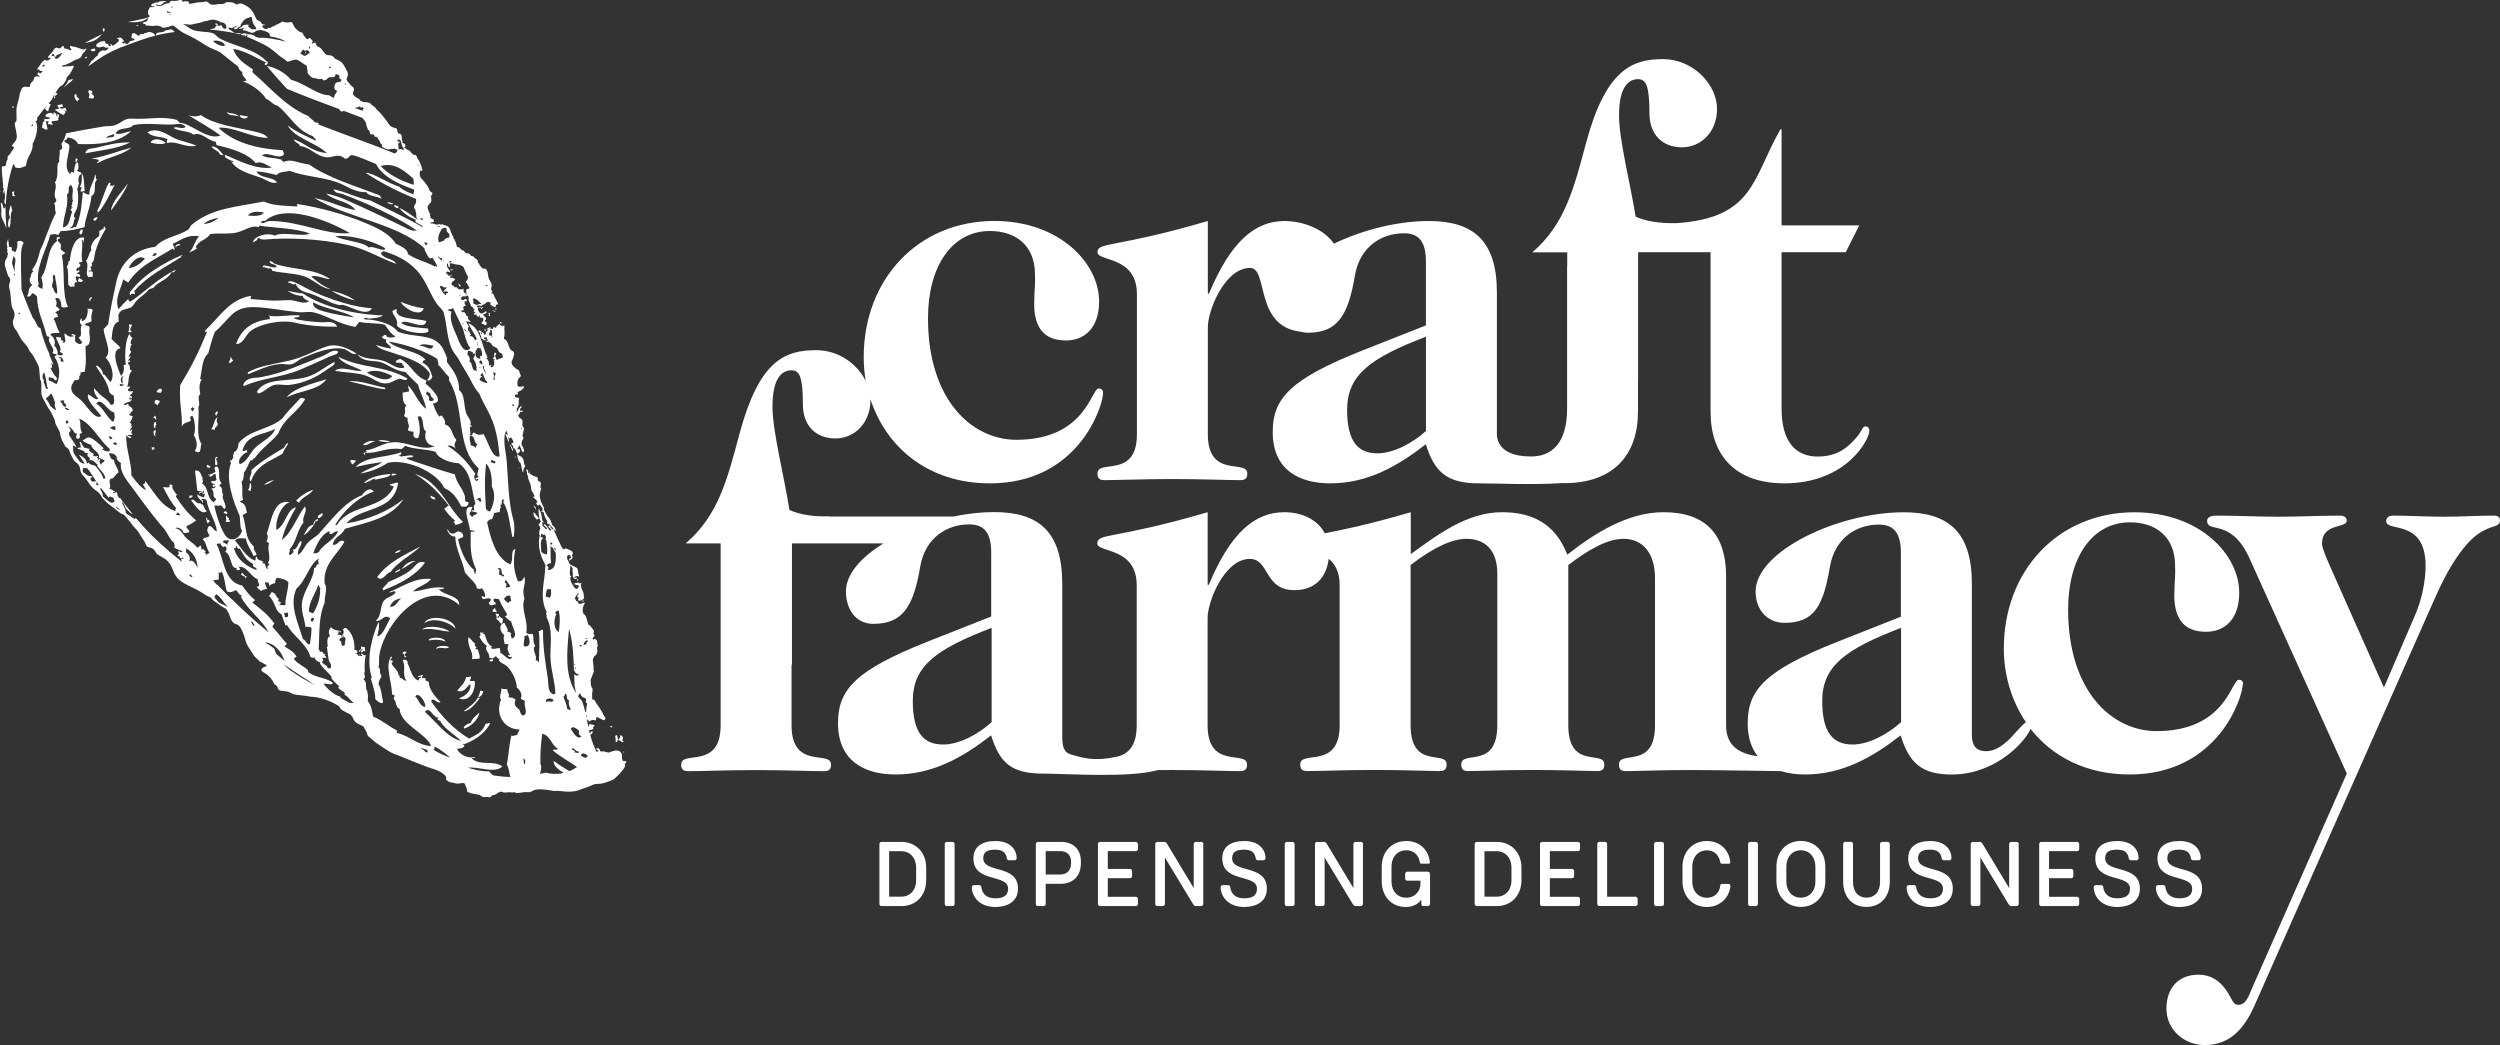 <?xml version="1.0" encoding="UTF-8"?>
<svg id="Layer_2" data-name="Layer 2" xmlns="http://www.w3.org/2000/svg" viewBox="0 0 388.07 162.21">
  <rect x="0" y="0" width="388.07" height="162.21" fill="#333333" stroke="none"/>
  <defs>
    <style>
      .cls-1 {
        fill: #fff;
      }
    </style>
  </defs>
  <g id="Layer_1-2" data-name="Layer 1">
    <g>
      <g>
        <g>
          <path class="cls-1" d="M348.21,106.21c0-.35-.17-.69-.7-.69-1.14,0-2.01,7.97-12.76,7.97-6.82,0-13.72-6.07-13.72-18.89,0-7.97,3.67-13.52,9.61-13.52,4.02,0,6.9,2.25,6.99,6.5.09,1.73-.09,2.69-.09,3.9-.26,4.25,1.22,6.59,4.89,6.59,2.88,0,5.16-1.91,5.16-6.07,0-5.89-6.12-12.48-16.26-12.48-11.89,0-20.28,9.1-20.28,21.14,0,4.15,1.2,8.15,3.43,11.45-.75.52-2.25,2.39-2.7,2.77-.96.87-2.1,1.73-3.5,1.73s-2.19-.78-2.19-2.43v-23.57c0-8.15-3.76-11.09-10.58-11.09-10.23,0-22.99,6.07-22.99,12.31,0,2.86,1.84,4.85,4.46,4.85,4.54,0,6.03-2.43,7.08-8.75.79-4.42,4.11-6.5,7.6-6.5,2.53,0,3.41,1.56,3.41,4.42v9.88l-9.88,3.9c-11.1,4.42-13.9,7.37-13.9,12.65,0,2.24.6,3.91,1.58,5.13-2.47-.37-4.93-1.32-4.93-4.79v-23.14c0-6.5-3.15-9.97-9.7-9.97-5.59,0-10.75,3.29-14.95,6.59-1.92-4.94-5.59-6.59-10.14-6.59-5.42,0-9.96,3.47-14.16,6.5v-6.5c-6.66,1.95-10.8,2.78-13.35,3.27-1.11-2.1-3.47-3.27-6.29-3.27-4.63,0-8.39,3.29-11.71,11.27h-.18v-11.27c-14.51,4.25-17.13,3.21-17.13,4.85,0,1.47,6.12.52,6.12,6.5v21.75c0,2.52-.81,3.73-1.84,4.36-.06.03-.11.07-.17.1-.02.01-.05.02-.07.03-.19.1-.38.17-.57.24-.07.03-.15.05-.22.07-.21.06-.42.11-.63.12-3.28.71-5.19,0-6.56-.36-1.35-.35-1.5-1.37-1.5-3.02v-23.57c0-8.15-3.76-11.09-10.58-11.09-2.05,0-4.2.25-6.33.69h-19.22v-.03c-2.73.07-4.7-.3-6.22-.99-.86-5.48-2.63-12.21-2.63-16.05,0-4.59,1.57-5.63,2.97-5.63,1.22,0,1.75,1.04,1.75,5.29,0,3.21,1.92,5.29,5.07,5.29,2.8,0,5.42-2.25,5.42-5.98,0-.04,0-.07,0-.11,2.39,7.36,8.86,13.06,18.54,13.06,13.81,0,17.57-12.05,17.57-14.04,0-.35-.17-.69-.7-.69-1.14,0-2.01,7.97-12.76,7.97-6.82,0-13.72-6.07-13.72-18.89,0-7.97,3.67-13.52,9.61-13.52,4.02,0,6.9,2.25,6.99,6.5.09,1.73-.09,2.69-.09,3.9-.26,4.25,1.22,6.59,4.89,6.59,2.88,0,5.16-1.91,5.16-6.07,0-5.89-6.12-12.48-16.26-12.48-11.89,0-20.28,9.1-20.28,21.14,0,1.26.11,2.5.32,3.71-1.29-2.63-4.19-4.79-7.67-4.79-4.89,0-8.83,1.56-11.89,12.83-1.92,7.19-3.32,12.83-8.39,17.16h5.42v28.25c0,6.93-6.12,3.81-6.12,6.07,0,.61.17,1.04,1.05,1.04,2.27,0,5.94-.17,10.58-.17s8.3.17,10.57.17c.87,0,1.05-.43,1.05-1.04,0-2.25-6.12.87-6.12-6.07v-9.42s.04,0,.06.02v-18.85h14.21c-3.48,2.15-5.83,4.78-5.83,7.45,0,2.86,1.61,5.04,4.24,5.04,4.54,0,6.25-2.61,7.3-8.94.79-4.42,4.11-6.5,7.6-6.5,2.53,0,3.41,1.56,3.41,4.42v9.88l-9.88,3.9c-11.1,4.42-13.9,7.37-13.9,12.65,0,6.07,4.37,7.97,8.91,7.97,5.77,0,10.4-2.6,14.86-6.07,1.31,4.25,3.11,5.94,8.09,5.94,3.73,0,13.27.71,17.79-.55.71,0,1.44-.01,2.21-.01,4.63,0,8.3.17,10.58.17.87,0,1.05-.43,1.05-1.04,0-2.25-6.12.87-6.12-6.07v-16.64c0-2.6,2.62-9.19,6.56-9.19,3.06,0,2.19,4.85,6.9,4.85,3.2,0,4.99-1.94,5.34-4.88.96.8,1.7,2.03,1.7,4.1v21.75c0,6.93-6.12,3.81-6.12,6.07,0,.61.18,1.04,1.05,1.04,2.27,0,5.94-.17,10.57-.17s8.3.17,10.05.17c.87,0,1.05-.43,1.05-1.04,0-2.25-5.59.87-5.59-6.07v-24.87c3.93-3.03,6.73-4.07,8.65-4.07,3.06,0,4.81,1.91,4.81,5.37v23.57c0,6.93-5.59,3.81-5.59,6.07,0,.61.18,1.04,1.05,1.04,1.75,0,5.42-.17,10.05-.17s8.3.17,10.05.17c.87,0,1.05-.43,1.05-1.04,0-2.25-5.59.87-5.59-6.07v-24.87c3.06-2.34,6.03-4.07,8.57-4.07,3.15,0,4.89,2.43,4.89,6.07v22.88c0,6.93-5.59,3.81-5.59,6.07,0,.61.18,1.04,1.05,1.04,1.75,0,5.42-.17,10.05-.17s11.48.16,14.03.17c1.17.36,2.44.52,3.73.52,5.77,0,10.4-2.6,14.86-6.07,1.31,4.25,3.24,6.17,8.22,6.07,6.68-.13,11.14-5.14,11.95-7.07,3.33,4.24,8.56,7.07,15.37,7.07,13.81,0,17.57-12.05,17.57-14.04ZM153.93,112.1c-2.01,1.82-4.98,3.47-7.52,3.47-2.97,0-4.72-1.73-4.72-6.76,0-5.46,3.67-8.06,12.24-11.35v14.65ZM295.1,112.1c-2.01,1.82-4.98,3.47-7.52,3.47-2.97,0-4.72-1.73-4.72-6.76,0-5.46,3.67-8.06,12.24-11.35v14.65Z"/>
          <path class="cls-1" d="M387.19,80.04c-2.62,0-5.24.17-7.87.17s-5.24-.17-7.87-.17c-.7,0-1.05.35-1.05.87,0,1.73,6.12-.43,6.12,6.93,0,2.6-.7,5.55-1.66,7.71l-4.81,11.18-8.39-18.89c-.52-1.21-1.22-2.77-1.22-3.47,0-3.21,3.85-2.34,3.85-3.55,0-.43-.35-.78-1.05-.78-3.15,0-6.38.17-9.53.17s-6.38-.17-9.7-.17c-.96,0-1.4.35-1.4.78,0,2.08,3.67-.52,6.56,5.81l15.12,33.45-14.89,33.73c-.52,1.39-1.05,2.17-1.92,2.17s-.87-.69-1.84-2.17c-1.05-1.56-2.45-2.51-4.37-2.51-3.15,0-4.98,2.08-4.98,5.29s2.71,5.63,5.94,5.63c3.5,0,5.94-1.99,7.78-6.24l27.91-63.03c2.45-5.63,4.89-8.75,6.73-10.05,2.27-1.56,3.41-.95,3.41-2.17,0-.43-.35-.69-.87-.69Z"/>
          <path class="cls-1" d="M176.48,45.67v21.75c0,6.93-6.12,3.81-6.12,6.07,0,.61.17,1.04,1.05,1.04,2.27,0,5.94-.17,10.57-.17s8.3.17,10.58.17c.87,0,1.05-.43,1.05-1.04,0-2.25-6.12.87-6.12-6.07v-16.64c0-2.6,2.62-9.19,6.56-9.19,2.89,0,.59,9.1,7.89,9.91.34.09.7.15,1.09.15,4.54,0,6.25-2.61,7.3-8.94.79-4.42,4.11-6.5,7.6-6.5,2.53,0,3.41,1.56,3.41,4.42v9.88l-9.88,3.9c-11.1,4.42-13.9,7.37-13.9,12.65,0,6.07,4.37,7.97,8.91,7.97,5.77,0,10.4-2.6,14.86-6.07,1.31,4.25,3.23,6.07,8.22,6.07,2.67,0,8.29.27,12.94-.04.11,0,.21.01.32.01,7.6,0,11.45-4.33,11.45-11.09v-4.79s.01-.01.02-.01v-19.96h11.25v24.79c0,6.76,3.85,11.09,11.45,11.09,9.7,0,13.2-6.85,13.2-8.15,0-.43-.26-.69-.61-.69-.52,0-.61.87-1.4,1.73-1.57,1.82-3.23,2.95-6.03,2.95-3.23,0-5.59-2.08-5.59-7.45v-24.27h9.96l2.1-4.16h-12.06v-14.91h-.18c-4.33,7.55-4.06,13.73-16.09,14.56-2.8.06-4.81-.32-6.38-1-.88-5.42-2.58-11.96-2.58-15.72,0-4.59,1.57-5.63,2.97-5.63,1.22,0,1.75,1.04,1.75,5.29,0,3.21,1.92,5.29,5.07,5.29,2.8,0,5.42-2.25,5.42-5.98s-3.67-7.71-8.39-7.71-8.83,1.56-11.89,12.83c-1.92,7.19-3.32,12.83-8.39,17.16h5.42v2.1s-.01,0-.02,0v22.14c0,5.37-2.36,7.45-5.59,7.45-2.8,0-5.12-.88-5.31-3.31v-22.15c0-8.15-3.76-11.09-10.58-11.09-4.89,0-10.35,1.4-14.72,3.52-1.5-2.25-4.77-3.52-7.68-3.52-4.63,0-8.39,3.29-11.71,11.27h-.18v-11.27c-14.51,4.25-17.13,3.21-17.13,4.85,0,1.47,6.12.52,6.12,6.5ZM221.35,66.9c-2.01,1.82-4.98,3.47-7.52,3.47-2.97,0-4.72-1.73-4.72-6.76,0-5.46,3.67-8.06,12.24-11.35v14.65Z"/>
        </g>
        <g>
          <path class="cls-1" d="M136.51,140.32v-9.29c0-.2.14-.34.33-.34h3.1c2.18,0,3.83,1.58,3.83,4v1.95c0,2.42-1.65,4.01-3.81,4.01h-3.12c-.18,0-.33-.14-.33-.33ZM138.03,139.19h1.92c1.22,0,2.26-.91,2.26-2.56v-1.92c0-1.65-1.04-2.58-2.28-2.58h-1.91v7.06Z"/>
          <path class="cls-1" d="M146.65,140.32v-9.29c0-.2.14-.34.33-.34h.87c.18,0,.33.14.33.34v9.29c0,.18-.14.33-.33.33h-.87c-.18,0-.33-.14-.33-.33Z"/>
          <path class="cls-1" d="M156.29,133.23c-.1-.68-.46-1.34-1.78-1.34-1.12,0-1.88.27-1.88,1.34,0,2.39,5.39.87,5.39,4.71,0,2.11-1.78,2.85-3.51,2.85-2.65,0-3.66-1.81-3.66-3.06,0-.18.14-.33.33-.33h.85c.18,0,.3.16.31.3.04.47.33,1.74,2.16,1.74,1.24,0,1.99-.4,1.99-1.49,0-2.35-5.39-.85-5.39-4.71,0-1.75,1.25-2.69,3.43-2.69,2.39,0,3.29,1.45,3.29,2.66,0,.18-.16.33-.34.33h-.85c-.18,0-.3-.1-.34-.3Z"/>
          <path class="cls-1" d="M164.71,137.19h-2.39v3.13c0,.18-.14.33-.33.33h-.87c-.18,0-.33-.14-.33-.33v-9.29c0-.2.14-.34.33-.34h3.59c1.81,0,3.07,1.07,3.07,3v.36c0,1.93-1.27,3.14-3.07,3.14ZM162.32,132.12v3.63h2.29c.88,0,1.65-.56,1.65-1.72v-.26c0-1.17-.77-1.65-1.65-1.65h-2.29Z"/>
          <path class="cls-1" d="M176.31,132.12h-4.35v2.76h3.44c.18,0,.33.14.33.34v.77c0,.19-.14.33-.33.33h-3.44v2.89h4.35c.18,0,.33.14.33.33v.78c0,.18-.14.33-.33.33h-5.55c-.18,0-.33-.14-.33-.33v-9.29c0-.2.14-.34.33-.34h5.55c.18,0,.33.14.33.34v.77c0,.18-.14.33-.33.33Z"/>
          <path class="cls-1" d="M186.78,131.03v9.29c0,.18-.14.33-.34.33h-.78c-.13,0-.28,0-.51-.39l-4.32-7.14v7.2c0,.18-.16.33-.34.33h-.83c-.18,0-.33-.14-.33-.33v-9.29c0-.2.14-.34.33-.34h1.1c.19,0,.33.16.39.27l4.15,6.9v-6.83c0-.2.14-.34.33-.34h.83c.2,0,.34.14.34.34Z"/>
          <path class="cls-1" d="M194.92,133.23c-.1-.68-.46-1.34-1.78-1.34-1.12,0-1.88.27-1.88,1.34,0,2.39,5.39.87,5.39,4.71,0,2.11-1.78,2.85-3.51,2.85-2.65,0-3.66-1.81-3.66-3.06,0-.18.14-.33.33-.33h.85c.18,0,.3.16.31.3.04.47.33,1.74,2.16,1.74,1.24,0,1.99-.4,1.99-1.49,0-2.35-5.39-.85-5.39-4.71,0-1.75,1.25-2.69,3.43-2.69,2.39,0,3.29,1.45,3.29,2.66,0,.18-.16.33-.34.33h-.85c-.18,0-.3-.1-.34-.3Z"/>
          <path class="cls-1" d="M199.43,140.32v-9.29c0-.2.14-.34.33-.34h.87c.18,0,.33.14.33.34v9.29c0,.18-.14.33-.33.33h-.87c-.18,0-.33-.14-.33-.33Z"/>
          <path class="cls-1" d="M211.57,131.03v9.29c0,.18-.14.33-.34.33h-.78c-.13,0-.28,0-.51-.39l-4.32-7.14v7.2c0,.18-.16.33-.34.33h-.83c-.18,0-.33-.14-.33-.33v-9.29c0-.2.14-.34.33-.34h1.1c.19,0,.33.16.39.27l4.15,6.9v-6.83c0-.2.14-.34.33-.34h.83c.2,0,.34.14.34.34Z"/>
          <path class="cls-1" d="M218.12,136.38v-.73c0-.18.14-.34.33-.34h3.19c.18,0,.34.16.34.34v4.67c0,.18-.16.33-.34.33h-.68c-.19,0-.33-.14-.33-.33v-.7c-.43.71-1.34,1.17-2.42,1.17-2.3,0-3.73-1.74-3.73-4.01v-2.22c0-2.42,1.62-4.01,3.81-4.01s3.42,1.48,3.64,3.1c.01.08.03.14.03.21,0,.13-.1.21-.23.21h-1.08c-.14,0-.23-.09-.26-.28-.13-.85-.77-1.81-2.11-1.81-1.27,0-2.28.94-2.28,2.59v2.21c0,1.65,1.01,2.57,2.28,2.57,1.51,0,2.21-1.22,2.21-2.08v-.57h-2.05c-.18,0-.33-.14-.33-.33Z"/>
          <path class="cls-1" d="M228.91,140.32v-9.29c0-.2.14-.34.33-.34h3.1c2.18,0,3.83,1.58,3.83,4v1.95c0,2.42-1.65,4.01-3.81,4.01h-3.12c-.18,0-.33-.14-.33-.33ZM230.44,139.19h1.92c1.22,0,2.26-.91,2.26-2.56v-1.92c0-1.65-1.04-2.58-2.28-2.58h-1.91v7.06Z"/>
          <path class="cls-1" d="M244.93,132.12h-4.35v2.76h3.44c.18,0,.33.14.33.34v.77c0,.19-.14.33-.33.33h-3.44v2.89h4.35c.18,0,.33.14.33.33v.78c0,.18-.14.33-.33.33h-5.55c-.18,0-.33-.14-.33-.33v-9.29c0-.2.14-.34.33-.34h5.55c.18,0,.33.14.33.34v.77c0,.18-.14.33-.33.33Z"/>
          <path class="cls-1" d="M253.88,140.64h-5.61c-.18,0-.33-.14-.33-.33v-9.29c0-.2.14-.34.33-.34h.87c.18,0,.33.14.33.34v8.18h4.41c.18,0,.33.16.33.34v.77c0,.18-.14.33-.33.33Z"/>
          <path class="cls-1" d="M256.76,140.32v-9.29c0-.2.14-.34.33-.34h.87c.18,0,.33.14.33.34v9.29c0,.18-.14.33-.33.33h-.87c-.18,0-.33-.14-.33-.33Z"/>
          <path class="cls-1" d="M268.61,137.46c-.1,1.72-1.49,3.33-3.66,3.33s-3.78-1.59-3.78-4.01v-2.22c0-2.42,1.62-4.01,3.78-4.01s3.47,1.52,3.64,3.25c.01.18-.09.28-.26.28h-1.05c-.11,0-.23-.07-.26-.28-.16-.95-.84-1.81-2.08-1.81s-2.25.94-2.25,2.59v2.21c0,1.65,1.01,2.57,2.25,2.57s1.96-.81,2.09-1.85c.01-.16.07-.3.25-.3h1.08c.14,0,.24.13.23.26Z"/>
          <path class="cls-1" d="M271.35,140.32v-9.29c0-.2.14-.34.33-.34h.87c.18,0,.33.14.33.34v9.29c0,.18-.14.33-.33.33h-.87c-.18,0-.33-.14-.33-.33Z"/>
          <path class="cls-1" d="M279.54,130.54c2.16,0,3.8,1.59,3.8,4.01v2.22c0,2.42-1.64,4.01-3.8,4.01s-3.79-1.59-3.79-4.01v-2.22c0-2.42,1.62-4.01,3.79-4.01ZM279.54,139.35c1.24,0,2.26-.92,2.26-2.57v-2.21c0-1.65-1.03-2.59-2.26-2.59s-2.25.94-2.25,2.59v2.21c0,1.65,1.01,2.57,2.25,2.57Z"/>
          <path class="cls-1" d="M292.15,130.68h.87c.18,0,.33.14.33.34v5.83c0,2.42-1.48,3.93-3.63,3.93s-3.61-1.51-3.61-3.93v-5.83c0-.2.14-.34.33-.34h.87c.18,0,.33.14.33.34v5.83c0,1.65.87,2.49,2.09,2.49s2.11-.84,2.11-2.49v-5.83c0-.2.14-.34.33-.34Z"/>
          <path class="cls-1" d="M301.4,133.23c-.1-.68-.46-1.34-1.78-1.34-1.12,0-1.88.27-1.88,1.34,0,2.39,5.39.87,5.39,4.71,0,2.11-1.78,2.85-3.51,2.85-2.65,0-3.66-1.81-3.66-3.06,0-.18.14-.33.33-.33h.85c.18,0,.3.16.31.3.04.47.33,1.74,2.16,1.74,1.24,0,1.99-.4,1.99-1.49,0-2.35-5.39-.85-5.39-4.71,0-1.75,1.25-2.69,3.43-2.69,2.39,0,3.29,1.45,3.29,2.66,0,.18-.16.33-.34.33h-.85c-.18,0-.3-.1-.34-.3Z"/>
          <path class="cls-1" d="M313.36,131.03v9.29c0,.18-.14.33-.34.33h-.78c-.13,0-.28,0-.51-.39l-4.32-7.14v7.2c0,.18-.16.33-.34.33h-.83c-.18,0-.33-.14-.33-.33v-9.29c0-.2.14-.34.33-.34h1.1c.19,0,.33.16.39.27l4.15,6.9v-6.83c0-.2.14-.34.33-.34h.83c.2,0,.34.14.34.34Z"/>
          <path class="cls-1" d="M322.42,132.12h-4.35v2.76h3.44c.18,0,.33.14.33.34v.77c0,.19-.14.33-.33.33h-3.44v2.89h4.35c.18,0,.33.14.33.33v.78c0,.18-.14.33-.33.33h-5.55c-.18,0-.33-.14-.33-.33v-9.29c0-.2.14-.34.33-.34h5.55c.18,0,.33.14.33.34v.77c0,.18-.14.33-.33.33Z"/>
          <path class="cls-1" d="M330.44,133.23c-.1-.68-.46-1.34-1.78-1.34-1.12,0-1.88.27-1.88,1.34,0,2.39,5.39.87,5.39,4.71,0,2.11-1.78,2.85-3.51,2.85-2.65,0-3.66-1.81-3.66-3.06,0-.18.14-.33.33-.33h.85c.18,0,.3.16.31.3.04.47.33,1.74,2.16,1.74,1.24,0,1.99-.4,1.99-1.49,0-2.35-5.39-.85-5.39-4.71,0-1.75,1.25-2.69,3.43-2.69,2.39,0,3.29,1.45,3.29,2.66,0,.18-.16.33-.34.33h-.85c-.18,0-.3-.1-.34-.3Z"/>
          <path class="cls-1" d="M340.09,133.23c-.1-.68-.46-1.34-1.78-1.34-1.12,0-1.88.27-1.88,1.34,0,2.39,5.39.87,5.39,4.71,0,2.11-1.78,2.85-3.51,2.85-2.65,0-3.66-1.81-3.66-3.06,0-.18.14-.33.33-.33h.85c.18,0,.3.16.31.3.04.47.33,1.74,2.16,1.74,1.24,0,1.99-.4,1.99-1.49,0-2.35-5.39-.85-5.39-4.71,0-1.75,1.25-2.69,3.43-2.69,2.39,0,3.29,1.45,3.29,2.66,0,.18-.16.33-.34.33h-.85c-.18,0-.3-.1-.34-.3Z"/>
        </g>
      </g>
      <g>
        <path class="cls-1" d="M73.26,102.32c.37-.02.73-.08,1.13-.06.25-.46-.16-.85-.18-1.42-.17-.05-.42-.03-.44-.2.62.04-.43-.53.03-.75-.51-.19-.6-.75-1.1-.95-.18,1.57.87,2.23.56,3.37Z"/>
        <path class="cls-1" d="M76.43,102.24c-.04.25-.42.04-.46.3.24.28.79.07.46-.3Z"/>
        <path class="cls-1" d="M67.78,100.75c.38-.46,1.54.14,1.93-.3-.6-.39-2.28-.12-1.93.3Z"/>
        <path class="cls-1" d="M69.17,99.6c-.39-.96-2.94-.6-2.59-.19.79-.14,1.67-.19,2.59.19Z"/>
        <path class="cls-1" d="M65.51,97.71c1.5-.28,3.16.25,4.29.36-.83-.75-3.43-1.11-4.29-.36Z"/>
        <path class="cls-1" d="M65.88,96.77c1.19-1.08,3.98-.2,4.83.83-.22-1.78-4.36-2.3-4.83-.83Z"/>
        <path class="cls-1" d="M59.5,91.63c2.49-1,4.87-2.14,6.48-4.3-1.07-.44-1.5.55-2.07,1.03-1.08.91-2.4,1.44-3.69,2.01-.12.44-1.15.94-.72,1.26Z"/>
        <path class="cls-1" d="M60.62,88.8c1.03-1.51,3.21-2.61,4.66-3.98-2.45,1.3-5.04,2.43-6.73,4.76.82.84,1.33-.66,2.06-.78Z"/>
        <path class="cls-1" d="M62.33,88.34c.79-.34,1.38-.96,2.19-1.26-1.06-.02-1.66.57-2.19,1.26Z"/>
        <path class="cls-1" d="M32.27,81.27c0-.25.31-.11.24-.46-.15-.31-.28.11-.33-.18,0-.15-.02-.3-.21-.29.08.34.09.73.31.94Z"/>
        <path class="cls-1" d="M62.21,85.42c-.42,0-.76.12-.92.47.34-.11.76-.12.92-.47Z"/>
        <path class="cls-1" d="M34.99,80.98c.28.06.54.11.68,0,.08-.39-.4-.24-.1-.52-.23-.08-.29-.3-.44-.45-.19.63.18.55-.15.98Z"/>
        <path class="cls-1" d="M29.68,77.67c.64.83,1.55,2.38,2.43,1.68-.39-.25-.42-.84-.75-1.14-.02.17-.29.08-.22-.16-.64.43-.99-.87-1.46-.38Z"/>
        <path class="cls-1" d="M35.26,79.77c.08-.5-.45-.48-.56-.22.13.13.3.22.56.22Z"/>
        <path class="cls-1" d="M29.93,76.96c-.32-.08-.61-.12-.57.28.35.12.46-.08.57-.28Z"/>
        <path class="cls-1" d="M48.62,76.03c-1.05.34-1.92.93-2.66,1.68.16.09.28.24.44.33.53-.96,1.64-1.12,2.22-2.01Z"/>
        <path class="cls-1" d="M38.44,76.03c.21,0,.24.18.45.2.07-.48.26-.98-.07-1.27-.19.42.06.83-.38,1.07Z"/>
        <path class="cls-1" d="M32.69,72.4c-.27,0-.24-.27-.56-.22-.22.53.58.55.56.22Z"/>
        <path class="cls-1" d="M33.76,70.94c-.55-.16-.3.74-.38,1.19.11.02.22.04.34.06.14-.53-.17-.66-.19-1.04.14,0,.27,0,.23-.21Z"/>
        <path class="cls-1" d="M67.57,77.53c.05-.49-.58-.37-.77-.64-.01.46.31.61.77.64Z"/>
        <path class="cls-1" d="M24.15,67.77c-.17-.44.04-.48.03-1-.52-.02-.41.78-.03,1Z"/>
        <path class="cls-1" d="M60.8,73.84c.3-.03.58-.1.8-.24-.36-.05-.86-.27-.8.24Z"/>
        <path class="cls-1" d="M24.22,65.52c-.39-.13-.5.79-.15.98.17-.22-.1-.46.25-.59-.13-.04-.11-.22-.1-.39Z"/>
        <path class="cls-1" d="M33.83,65.79c-.31-.34-.16-.55-.08-1.02-.6.41-.45,1.21-.97,1.85.19.03.37.06.56.1,0-.53.45-.45.48-.93Z"/>
        <path class="cls-1" d="M56.33,69.04c.63.29,1.25-.49,1.94-.55-.91-.17-1.47.14-1.94.55Z"/>
        <path class="cls-1" d="M33.65,64.5c-.03-.31.22-.24.13-.61-.29-.16-.58.61-.13.61Z"/>
        <path class="cls-1" d="M24.79,62.22c-.52-.15-.77-.33-.8.36.16.09.28.23.44.33.11-.25.36-.31.36-.69Z"/>
        <path class="cls-1" d="M58.73,68.44c.66.1,1.43.33,1.81.06-.66-.1-1.42-.33-1.81-.06Z"/>
        <path class="cls-1" d="M25.08,60.38c-.5-.15-.63.21-.81.49.22.04.45.08.67.12.07-.25.34-.35.13-.61Z"/>
        <path class="cls-1" d="M48,58.4c-2.76,1.01-6.63-.01-8.11,2.38.02.14.12.22.22.29.87-.12,1.54-1.13,2.53-1.33.71-.14,1.52.09,2.26.01,2.45-.28,4.32-1.26,5.85-2.39.48-.36,1.36-.65,1.17-1.18-1.33.67-2.43,1.67-3.92,2.22Z"/>
        <path class="cls-1" d="M44.49,61.7c1.95-1.1,4.8-1,6.21-2.84-2.17.7-5.15,1.36-6.21,2.84Z"/>
        <path class="cls-1" d="M51.27,55.31c.49-.22,1.41-.31,1.16-.81-.9-.27-1.55.45-2.29.74-3,1.18-6.15,2.67-9.5,3.28-1.08.2-2.26-.05-2.87,1.14.02.1,0,.25.1.27,2.58-1.21,5.9-1.35,8.68-2.53,1.64-.7,3.17-1.39,4.71-2.09Z"/>
        <path class="cls-1" d="M50.87,53.73c-1.81.57-3.76,1.74-5.96,2.25-2.34.54-4.7.8-6.4,1.8-.03.15-.18.22.1.27,1.53-.6,2.98-1.37,4.92-1.55.5-.05,1.14.16,1.7.04.62-.13,1.13-.71,1.73-.96,1.73-.73,4.39-1.87,6.49-1.4.46.1,1.31,1.06,1.9.71-1.37-.9-3.13-1.58-4.48-1.15Z"/>
        <path class="cls-1" d="M59.81,60.19c-2.06-.38-3.9-1.2-5.73-.99,1.16.17,3.85,1.01,5.61,1.22.09-.01.13-.08.12-.23Z"/>
        <path class="cls-1" d="M35.74,56.41c.09-.28.39-.27.47-.55-.36.05-.14-.44-.44-.45.14.57-.52.74-.03,1Z"/>
        <path class="cls-1" d="M56.17,57.54c-1.06.26-3.26-.86-4.19.03,1.62.28,3.22.25,4.61.67,1.13.34,2,1.18,3.01,1.27.95.09,1.37-.4,2.4-.72.61.04,1,.49,1.25-.04-3.79-2.13-6.86-1.45-10.74-3.36.72,1.17,2.43,1.44,3.66,2.14ZM60.89,58.36c-.74,1.15-2.94.12-3.94-.55,1.21-.54,2.63-.13,3.94.55Z"/>
        <path class="cls-1" d="M19.85,51.41c.14.2.54.29.57-.03-.49-.09.08-.67.04-1-.2-.04-.35-.03-.45.05-.04.33.43.68-.01.38,0,.47.15.43-.13.61Z"/>
        <path class="cls-1" d="M38.85,51.41c1.6-1.21,4.86-1.82,6.95-1.32,2.08.49,4.37.65,6.54.62-.5-1.06-1.69-.63-2.46-.68-1.54-.09-3.39-.27-4.28-.61.21-.29.84,0,.92-.47-1.78-.1-3.49.33-4.86.04.2.06.25.26.21.54-2.5.28-4.38,1.39-5.22,3.89,1.19-.05,1.43-1.41,2.22-2.01Z"/>
        <path class="cls-1" d="M12.1,43.65c.28.17.63.2.8-.11-.21-.14-.4-.28-.67-.37.02.24-.14.25-.13.48Z"/>
        <path class="cls-1" d="M61.62,50.54c.59.89,4.37,1.58,4.95.85-.13-.04-.12-.22-.1-.39-1.18-.13-3.2-.16-4.16-.84.51-.9,3.68,1.35,3.86-.34-1.46-.42-5.06-.22-4.57-1.8-.34-.06-.45.19-.69.26.12.86.91,1.11.71,2.26Z"/>
        <path class="cls-1" d="M44.66,43.84c.44.04.88.48,1.24.21.4,1.06,1.35,1.27,2.21,1.51,1.28.37,3.06,1.49,4.46,1.78.24.05.54-.07.79.01,1.54.47,3.58,1.79,4.39.51-3.77-.25-8.53-2.1-11.29-3.71-.44-.17-1.47-.81-1.8-.31Z"/>
        <path class="cls-1" d="M65.78,47.86c-1.38-.17-2.5-.56-3.58-1,.48,1.01,3.1,2.52,3.58,1Z"/>
        <path class="cls-1" d="M51.4,45.13c1.08.61,2.12,1.11,3.68,1.52-.87-.75-2.66-1.31-3.68-1.52Z"/>
        <path class="cls-1" d="M42.02,41.62c0,.2.28.15.21.41,1.58.39,3.32.34,4.95.85,1.45.45,2.77,1.98,4.12,1.97-1.13-.36-2-1.12-2.99-1.9.76-.39,2.01.38,2.93.38-2.34-1.67-5.84-1.47-8.51-2.35-.31-.1-.54-.53-.89-.41.06.55.96.34,1.1.82-.48.51-2.23-.73-2.15.13.29-.21.76.34,1.24.09Z"/>
        <path class="cls-1" d="M12.72,35.56c-.15.08-.71.66-.14.86.13-.1.41-.66.14-.86Z"/>
        <path class="cls-1" d="M28.02,37.95c-.46-.21-.97.18-.7.51.02-.45.54-.23.7-.51Z"/>
        <path class="cls-1" d="M15.16,33.72c-.33-.01-.56.12-.69.39.33.4.57-.11.69-.39Z"/>
        <path class="cls-1" d="M2.38,30.38c-.29-.06-.25-.51-.09-.65-.21-.02-.38.02-.46.17.17.05.09.32.1.52.17,0,.41.12.45-.05Z"/>
        <path class="cls-1" d="M11.84,25.21c.09-.28.47-.51-.09-.65.05.19-.15.62.09.65Z"/>
        <path class="cls-1" d="M14.23,24.61c.34.14.98,0,1.12.32.05.26-.67.22-.13.36,1.39-.86,3.75-1.18,5.17-2.38-2.08.54-3.96,1.35-6.17,1.71Z"/>
        <path class="cls-1" d="M61.14,31.94c.2.15.27.4.67.37,0-.12,0-.25.01-.38-.29.19-.45-.27-.68,0Z"/>
        <path class="cls-1" d="M13.24,23.81c2.36-.51,4.98-.68,6.96-1.7-2.05-.05-3.8.47-5.34.84-.59.15-1.47-.01-1.61.86Z"/>
        <path class="cls-1" d="M60.13,31.51c.38.1.7.39.9.03-.27.03-.81-.3-.9-.03Z"/>
        <path class="cls-1" d="M23.37,22.15c.72.19,1.89.34,2.37.03-.67-.63-2.04-.83-2.37-.03Z"/>
        <path class="cls-1" d="M25.97,22.22c1.26-.48,2.8.8,4.51.4-1.25-.59-2.54-.7-3.57-1.25-1.24-.66-2.64-1.65-4.04-.82,1,.85,1.89.53,3.13,1.04-.05.22-.19.39-.02.63Z"/>
        <path class="cls-1" d="M11.87,14.62c-.68-.05-.12,1.01.19,1.17-.07-.36.23-.21.24-.46-.26-.13-.46-.31-.43-.7Z"/>
        <path class="cls-1" d="M38.44,18.07c-.41-.07-.82-.14-1.24-.21-.04.54,1.25.78,1.24.21Z"/>
        <path class="cls-1" d="M35.18,17.38c.36.7,1.12.38,1.9.71-.47-.62-1.32-.37-1.9-.71Z"/>
        <path class="cls-1" d="M15.86,5.29c-.37.18-.75.36-1.12.55-.53.27-1.06.54-1.59.82.56-.06,1.07-.17,1.49-.37.45-.22.84-.59,1.22-1Z"/>
        <path class="cls-1" d="M31.42,76.34c-.02.21.07.34.21.42.03-.23-.12-.3-.09-.52-.27-.04-.81.22-.58.4.12-.15.31-.2.46-.3Z"/>
        <path class="cls-1" d="M76.9,95.26c.17.21.22.53.19.92.42.06.4.53.77.64.31-.22.05-.41.25-.71-.37-.28-.32-.19-.66-.49.08.22-.24.51-.23.21,0-.25.31-.11.24-.46-.42-.23-.8-.04-.56-.1Z"/>
        <path class="cls-1" d="M73.03,112.24c-.39.05-1.34.6-.94.85,1.25-.44,2.12-1.47,2.35-2.49-.53.47-1.1.89-1.41,1.65Z"/>
        <path class="cls-1" d="M69.01,91.26c-1.96-.35-3.53.52-4.88.54.78-.83,2.07-.99,2.78-1.92-2.5-.28-4.5,1.23-6.52,2.03.41.19.72-.42,1.02.05-.53.77-1.55.67-1.98,1.55-.43.88-.25,2.25-1.12,2.83.99.27,1.23-1.15,2.27-.36-.59.99-1.11,2.66-2.02,2.8.14-.8.42-1.42.19-2.24-1.36,3.06-1.83,6.49-.99,8.78-.13,0-.17-.21-.22-.04.18.51.87,2.81.68,3.14.23.45,1.3,1.1,1.23.46-.09-.23-.29-2.28-.7-2.64.09-1,.62-.99.39-1.57-.35.04.07-.96-.41-1.08.23-.53,0-1.16.19-2.11.93-4.95,7.12-12.09,12.37-7.57.14-1.43-2.38-1.48-3.19-2.44.38.03.71,0,.91-.22ZM60.54,94.21c.26-.88.94-1.19,1.74-1.34-.58.45-.81,1.36-1.74,1.34Z"/>
        <path class="cls-1" d="M71.96,110.41c.98,0,1.87-1.25,2.56-2.08-.19-.08-.29.13-.34-.05-.48.9-1.27,1.37-2.22,2.13Z"/>
        <polygon class="cls-1" points="74.19 108.28 74.19 108.28 74.19 108.28 74.19 108.28"/>
        <path class="cls-1" d="M75.01,107.29c-.15-.03-.3-.05-.45-.08-.09.42-.21.77-.37,1.07.4-.16.75-.39.82-.99Z"/>
        <path class="cls-1" d="M73.01,106.19c.16,1.23-.92,1.9-1.77,2.21,1.59.66,2.55-1.04,2.47-2.6-.18-.25-.38.05-.79-.14.12-.14.13-.44.25-.59-.35-.12-.4.16-.79,0-.25,1.02-.9,1.5-1.43,2.15,1.23.38,1.42-.64,2.07-1.03Z"/>
        <path class="cls-1" d="M56.03,100.36c.22.68-.69.52-.14.86-.04-.28.36-.63.46-.3-.3-.14-.23.22-.35.32.35.12.27-.34.68-.13.08-.39-.2-.42.02-.63-.23-.04-.45-.08-.68-.12Z"/>
        <path class="cls-1" d="M62.44,101.46c.54-.14.09.87.66.49-.54-.34-.21-.4.03-.75-.4-.14-.58,0-.69.26Z"/>
        <path class="cls-1" d="M37.54,88.86c0,.17-.06.27-.13.36.4.24.7.22.66.62.03-.17.19-.18.24-.34-.41-.07-.49-.44-.77-.64Z"/>
        <path class="cls-1" d="M77.14,94.93c-.11-.14-.22-.29-.32-.43.06.01.13-.08,0-.13-.13.17-.38.2-.36.57.4.03.58.09.68,0Z"/>
        <path class="cls-1" d="M62.1,88.3c-.18.21-.93.32-.7.63.18-.21.93-.33.7-.63Z"/>
        <path class="cls-1" d="M48.66,81.45c-.96.2-1,.83-1.53,1.63.72-.35,1.92-1.86,1.77-2.09.14-.04.69-.19.35-.44-.25.23-.58.36-.6.9Z"/>
        <path class="cls-1" d="M49.37,80.44c.37.01.85-.51.71-.76-.13,0-.95.29-.71.76Z"/>
        <path class="cls-1" d="M64.43,73.58c2.13,1.3,3.8,3.02,5.26,4.94-.36-.02-.58.6-.8.36.57.8.93,1.23,1.74,1.94,0,.16-.2.08-.23.21.14.08.22.2.21.41.56.06.89-.21,1.26-.41-2.55-2.42-3.57-6.23-7.43-7.46Z"/>
        <path class="cls-1" d="M42.57,74.48c-.62.13-1.12.42-1.61.73.72,0,1.11-.43,1.61-.73Z"/>
        <path class="cls-1" d="M43.99,69.56c-1.74,1.04-3.48,2.07-4.98,3.43.21.64-.61,1.3-.06,1.75.81-2.54,3.05-3.17,4.9-4.32.32-.73.47-.87.84-1.49-.07-.54-.49.51-.7.64Z"/>
        <path class="cls-1" d="M23.73,69.85c.03-.09.1-.13.23-.09-.01-.15.03-.35-.1-.4-.03.09-.1.13-.23.09,0-.07-.09-.16-.11-.02.23.08-.18.31.21.41Z"/>
        <path class="cls-1" d="M58.3,74.29c0,.12-.1.13-.12.23.73-.33,2.51-.35,2.41-.97-1.57.19-3.2.44-4.12,1.43.76-.04,1.11-.61,1.83-.69Z"/>
        <path class="cls-1" d="M24.24,65.14c.03-.31-.04-.53-.2-.66.01.17-.39.4-.13.48.08-.35.17.22.33.18Z"/>
        <path class="cls-1" d="M14.27,46.16c-.3-.12-.59.42-.36.57.03-.09.01-.25.12-.23.02.1,0,.25.1.27.01-.17-.04-.28-.1-.39.14,0,.27,0,.23-.21Z"/>
        <path class="cls-1" d="M13.01,36.87c-1.52-.23-2.08,2.27-2.16,3.66-.34-.31-.11.57-.48.8.31.94.15,1.85.24,2.94.22,0,.22.21.33.31.12-.19.48-.05.68-.13-.21-.41.11-.83.36-.57,0-.29-.45-.79-.08-1.02.34.15.21.13.56.1-.06-.63-.42-.37-.55-.47.13-.17.33-.25.47-.42-.22-.38-.44.37-.56-.22.13,0,.13-.18.13-.36.27.36.34-.21.58-.28-.11-.14-.22-.29-.32-.43.15-.1.42-.05.57-.15-.29-1.4.19-2.3-.11-3.42.26,0,.11.38.32.43-.12-.35.24-.7.03-.75Z"/>
        <path class="cls-1" d="M28.18,39.62c-2.64,1.12-5.77,2.99-7.41,5.02-.21.26-1.09,1.03-.38,1.19-.31-.27.41-.3.57-.15.03-.23-.12-.3-.1-.52,2.02-2.32,4.77-3.67,7.31-5.29-.44-.14.45-.11,0-.25Z"/>
        <path class="cls-1" d="M14.59,40.3c.12-1.66,1.06-3.57,1.87-4.84-.5,0,.1-.23-.22-.29-.22.2-.21.06-.13.48-.29-.39-.29.27-.68.13,0,.29-.02.58-.03.88-.52.22-1.55,1.35-1.21,2.19-.41.37-.43,1.26-.85,1.62.63.89-.33,2.03.47,2.6.04-.25.5.05.57-.15,0-.21.01-.42.02-.63-.13-.35-.67-.02-.67-.24.15-.01.22-.14.45-.05.01-.29-.18-.4-.09-.77.4.45.11-.32.13-.36,0,.02.34-.35.36-.57Z"/>
        <path class="cls-1" d="M1.41,35.38c.46-.73.03-2.48.55-2.68-.24-.15-.07-.66-.31-.81-.14.69-.46,1.08-.07,1.88-.34.24-.45,1.27-.17,1.61Z"/>
        <path class="cls-1" d="M15.06,33.2c.06-.06.13-.14.19-.21-.19.02-.39.49-.19.21Z"/>
        <path class="cls-1" d="M17.03,28.75c.07-.1.28-.42-.1-.39-.72,1.1-1.06,3.01-1.85,4.34,0,.15.15.16.2.26,1.01-1.13,1.81-2.94,2.54-4.31-.2.22-.55.25-.79.1Z"/>
        <path class="cls-1" d="M15.3,32.98s-.01-.02-.02-.03c0,.01-.02.02-.03.03.01,0,.03,0,.05,0Z"/>
        <path class="cls-1" d="M17.23,32.69c1.01-1.4,2.1-2.81,2.63-4.21-.99,1.35-2.51,2.84-2.63,4.21Z"/>
        <path class="cls-1" d="M12.58,29.74c.27.1.25-.19.57-.03-.16-1.21,0-2.09-.47-2.85.02,1.11.1,1.33-.3,2.22.73-.19-.08.38.2.66Z"/>
        <path class="cls-1" d="M9.15,17.81c-.2.02-.28-.24-.34-.06.15.03.13.37-.01.38.05-.34-.36-.88-.54-.6.11.02.13.24,0,.25-.25-.5-1.03-.17-1.25.16.23.38.6.17.78.39-.19.19-.52.18-.91.1.04.4-.01.56-.24.46.05.42-.1.57-.14.86.21.18.61.52.89.28-.17-.59-.11-.73-.3-1.18.21.06.25-.1.45-.05,0,.34-.2.22-.02.5.21-.11.9.28.68-.13-.07.35-.16-.23-.22-.29.31-.2.9-.02,1.14-.31-.3-.17.17-.37.03-.75Z"/>
        <path class="cls-1" d="M32.84,22.78c.3.53,1.15.58,1.31,1.23.19.03.38.07.56.1-.44-.61-1.27-1.59-1.87-1.33Z"/>
        <path class="cls-1" d="M10.1,16.72c-.14.08-.69.28-.79-.01.04-.25.5.06.46-.3-.09-.04-.13-.13-.1-.27-.38.19-.88.09-.8.37.04-.29.22.27.33.31-.18.15-.53.08-.69.26.27.07,1.08.83,1.44.75-.11-.11.5-.37.03-.75.14.03.15.19.33.18,0-.23-.06-.43-.21-.54Z"/>
        <path class="cls-1" d="M14.56,15.22c.16-.55-.38-.46-.42-.83.33.41.22-.27.01-.37-.05.2-.15-.05-.34-.06-.29.61.29.45-.04,1.25.3.05.64.16.79.01Z"/>
        <path class="cls-1" d="M59.4,71.71c-1.32.91-2.13.89-3.46,1.8,1.62-.28,3.02-.86,4.24-1.66,2.6-.67,7.47,1.2,8.8,3.91,1.3.56,2.01,1.65,2.61,2.85.64.06.99.19,1.15-.56-.06-.23-.53-.08-.55-.35.2-1.41-1.45-2.66-1.56-4.05-2.83-.82-5.19-1.65-7.49-2.42.14-.43.87-.06,1.03-.45-.57-.31-1.72.27-2.26-.01.11-.2.46-.08.36-.57-2.29.87-5.46.56-7.09,2.31,1.6-.41,2.39-.53,4.21-.79Z"/>
        <path class="cls-1" d="M54.32,71.59c.29.06.1.56.55.47,0-.36.35-.23.36-.57-.38-.08-.78-.18-.91.09Z"/>
        <path class="cls-1" d="M14.99,6.95c-.1.12-.1.22.06.31.16.09.32.13.51.07.21-.07.47-.15.63-.04.18.14.32.15.5.08.04-.02.1,0,.13.05.04.06,0,.1-.04.13-.2.17-.37.45-.71.26-.02-.01-.05,0-.07,0-.36.09-.67.24-.77.63-.03.12-.06.21-.18.27-.35.17-.48.59-.84.75-.02,0-.03.04-.04.06-.15.27-.32.54-.49.8.76-.57,1.54-1.11,2.35-1.61.8-.49,1.65-.9,2.52-1.26.11-.1.16-.12.24-.1.97-.39,1.96-.73,2.93-1.08.79-.28,1.58-.53,2.39-.74,0,0-.01,0-.02-.01-.1-.22-.26-.37-.48-.46-.22-.09-.33-.12-.58-.09-.09,0-.17.02-.23.1-.05.07-.11.12-.19.07-.12-.06-.18-.03-.24.08-.06.11-.16.11-.27.08-.18-.06-.32,0-.44.14-.13.15-.26.13-.38-.01-.09-.11-.21-.19-.34-.24-.27-.12-.42-.04-.48.25,0,.05-.03.1-.04.15-.07.3-.02.37.3.39.06,0,.13-.01.16.06.03.08-.02.15-.08.2-.05.04-.12.04-.18.05-.23.06-.47.07-.63.34-.16.28-.35.27-.61.04-.11-.1-.11.01-.15.05-.11.1-.19,0-.24-.08-.08-.12.01-.15.11-.16.17-.01.16-.09.08-.2-.08-.1-.15-.21-.24-.3-.2-.22-.62-.19-.84.05.1.06.25-.12.32.08.05.15.04.31-.08.38-.24.15-.4.38-.65.52-.21.12-.21.13-.37-.09-.04-.06-.09-.11-.15-.07-.1.06-.04.12.01.18.02.03.06.05.03.11-.18.07-.33.1-.37-.17-.02-.14-.13-.17-.26-.18-.14,0-.24-.06-.24-.23,0-.14-.11-.2-.24-.19-.44.04-.84.19-1.13.54Z"/>
        <path class="cls-1" d="M27.15,4.97c-.1-.07-.2-.15-.29-.24-.16-.18-.34-.21-.55-.14-.16.05-.31.11-.48.09-.05,0-.1,0-.14.05-.21.24-.52.26-.8.29-.56.07-.58.04-.74.5.47-.12.94-.22,1.42-.31.52-.1,1.05-.18,1.57-.24Z"/>
        <path class="cls-1" d="M11.35,12.3c-.15,0-.31.02-.46.06-.22.05-.37.16-.42.38-.04.17-.15.28-.25.41-.13.15-.24.3-.35.46.11-.1.21-.19.32-.28.31-.27.62-.53.94-.78.08-.08.15-.16.23-.25Z"/>
        <path class="cls-1" d="M1,35.4c-.04-.55-.08-1.1-.11-1.65-.03-.59-.04-1.18-.02-1.78,0,0,0,0,0,.01-.04.06-.04.15-.06.22-.03.07-.07.14-.16.15-.1,0-.11-.09-.14-.16-.03-.11-.05-.22-.08-.33-.05-.16-.1-.33-.28-.41-.07.14-.01.25,0,.36.04.38.1.76.05,1.14-.05.4.02.78.2,1.14.17.33.33.66.46,1,.04.11.09.21.13.31Z"/>
        <path class="cls-1" d="M.44,28.27c0,.28.09.55.03.82.06.07.07.16.1.24-.05.28-.09.55-.14.83.08-.19.17-.37.24-.55.02.13.03.26.06.39.06.35.07.7-.02,1.04-.07.24-.04.52.13.64.02.02.04.03.06.05.09-2.08.47-4.19,1.11-6.13.01-.04.03-.08.04-.12.15.05.22.14.28.49.85.3,1.18-.08,1.7-.21.15-1.62,1.16-2.05,1.03-3.48.26-.2,1.13-2.58.46-3.45.39-.16.22-.29.22-.5.45-.61.91-1.21,1.4-1.8,0,.11,0,.21-.19.27.17.17.22.45.55.47.09-.69.19-.55.38-1.07-.17,0-.25-.09-.29-.2.16-.19.31-.38.47-.56.04-.07.07-.15.1-.23.06-.16.13-.3.21-.44.03-.05.06-.09.09-.13-.07.33-.19.81.13.55-.33-.32.34-.41.36-.69-.12-.02-.24-.04-.36-.06.13-.18.25-.36.37-.55.17-.26.34-.51.65-.62.09-.03.16-.12.22-.2.19-.3.45-.55.5-.93.02-.11.09-.21.18-.29.42-.39.64-.91.9-1.4.1-.19.04-.3-.15-.24-.43.13-.89.03-1.32.13-.12.03-.25.05-.33-.09.04-.09.12-.1.19-.11.43-.07.82-.25,1.2-.47.38-.23.78-.43,1.2-.56.21-.06.35-.21.44-.4.12-.25.23-.5.49-.66.11-.07.22-.2.06-.34.07.02.15.05.21-.02.04-.04.05-.12,0-.12-.1,0-.25-.06-.28.12-.35-.02-.68-.12-.99-.26-.41-.18-.86-.15-1.25-.34-.07.29.09.45.23.61-.1.11-.2.14-.29.08-.22-.13-.43-.24-.7-.22-.09,0-.17-.06-.17-.17,0-.11,0-.2-.13-.23-.12-.02-.18.05-.26.13-.27.28-.34.29-.69.13-.1-.04-.15-.05-.24.01-.12.08-.23.17-.28.3-.07.18-.2.32-.33.46-.17.18-.36.36-.5.56-.13.18-.05.28.17.27.08,0,.15-.09.28-.02-.32.19-.52.59-.98.31-.07-.04-.14.04-.2.08-.19.15-.34.35-.46.54-.16.25-.33.48-.51.72-.04.05-.07.14.02.2.02,0,.05-.02.07-.03.17-.09.17-.09.23.11.02.07.06.08.11.08.12.01.25-.05.35.03-.06.07-.11.14-.16.21-.1.14-.21.18-.35.07-.06-.04-.12-.12-.2-.05-.1.08-.07.18-.04.28.05.17.22.21.35.29-.1.1-.19.08-.27.05-.37-.12-.66.04-.7.42-.02.14-.06.23-.17.32-.27.22-.49.48-.41.88-.21-.04-.39.03-.59-.04-.25-.08-.58.09-.69.3-.17.35-.31.72-.36,1.11-.05.41-.21.8-.29,1.2-.07.34-.18.66-.17,1.02.02.49.01.98.02,1.47,0,.12-.01.23-.11.31-.19.18-.2.38-.14.62.11.47.2.94.27,1.41.06.41,0,.8-.31,1.13-.17.19-.31.41-.47.62.39.12.43.23.23.54-.05.07-.12.13-.17.21-.07.1-.15.2-.21.32-.06.14-.13.26-.27.35-.16.1-.25.28-.22.49,0,.06.03.14,0,.18-.19.27-.2.59-.28.9-.03.13-.09.19-.24.16-.29-.05-.37,0-.37.3,0,.44.02.89.08,1.32.03.25.07.5.06.75ZM9.89,7.7s.04,0,.06.01c0,.02,0,.05-.02.06-.03.03-.07.02-.08-.02,0-.01.02-.04.03-.05ZM8.16,8.41c.07-.09.17-.05.22.03.04.07.04.17.07.25.04.11.27.15.26.09-.02-.25.19-.25.32-.3.22-.1.44-.19.66-.31-.2.37-.41.72-.79.92-.14.07-.28.07-.35-.1-.09-.2-.16-.42-.46-.26-.01,0-.05-.02-.06-.04-.05-.14.07-.2.13-.29ZM6.59,10.27c-.05-.1.05-.15.11-.2.1-.04.19-.03.23.06.03.07-.04.14-.11.17-.08.04-.18.07-.23-.03ZM4.86,19.55s.05-.08.08-.13c.04.03.07.06.08.07,0-.07,0-.12-.01-.17.02-.03.04-.06.06-.1,0,.07,0,.16.07.29-.12.1-.19.09-.27.04ZM5.31,18.88s.01-.02.02-.03c0,.01-.01.02-.02.03Z"/>
        <path class="cls-1" d="M97.17,118.23c-.04-.12-.17-.11-.26-.09-.21.04-.28-.07-.31-.24-.03-.16-.07-.32-.05-.49.06-.6-.47-1.09-1.22-.86-.24.08-.5.12-.73.24-.11.06-.24.02-.37-.02-.27-.09-.56-.16-.85-.12-.13.02-.21-.03-.25-.16-.12-.36-.2-.4-.6-.31.03.21.28.23.39.44-.13,0-.24.04-.34.09-.21-.48-.41-.95-.55-1.32-.18-.46-.29-.89-.41-1.33.18-.07.3-.19.37-.35.03-.06.05-.12-.02-.17-.07-.06-.15-.03-.2.03-.1.11-.17.24-.18.4-.06-.22-.12-.45-.17-.67.23.11.42-.09.63-.12.04,0,.06-.05.05-.09-.09-.21.1-.32.2-.47-.14-.1-.26-.14-.39-.14-.08,0-.18,0-.24-.08-.09-.12-.16-.06-.18.05-.03.14-.11.25-.16.38-.08-.39-.17-.78-.24-1.16.15,0,.16.06.38.36.11-.16.27-.21.44-.26.19-.05.36.05.54.06.03-.05.04-.07.05-.09.01-.06.03-.12.04-.19.05-.28.06-.29.3-.17.26.13.52.26.78.38.09.04.2.07.27-.04.07-.12.17-.28.05-.38-.26-.23-.34-.56-.49-.85-.32-.62-.83-1.12-1.13-1.76-.04-.09-.12-.16-.25-.12-.1.03-.14-.03-.14-.12-.03-.44-.03-.87.05-1.3.03-.15.02-.26-.07-.39-.27-.37-.16-.83-.24-1.24,0-.04.03-.09.05-.14.13-.33.26-.66.39-.99.03-.08.08-.18.07-.25-.08-.33.01-.66-.08-1-.06-.2.01-.46-.08-.69-.02-.05,0-.13.03-.18.12-.21.12-.51.42-.59.06-.02.07-.1.1-.15.17-.26.19-.54.13-.84-.02-.1-.09-.2.01-.28.12-.09.06-.2.06-.31,0-.18-.07-.34-.07-.52,0-.18-.15-.32-.28-.43-.11-.09-.21.06-.31.07-.02,0-.05,0-.12-.02.06-.14.02-.31.19-.42.1-.06.16-.18.08-.26-.15-.15-.17-.28-.07-.46.04-.07.02-.15-.02-.22-.16-.3-.43-.53-.61-.82-.33-.04-.29-.31-.36-.53-.14-.43-.16-.92-.57-1.23-.12-.09-.16-.25-.17-.41-.03-.36.03-.71.2-1.03.04-.07.09-.13.1-.2.02-.09-.03-.15-.13-.12-.13.05-.25.11-.39.16-.3.1-.42.05-.54-.23-.04-.09-.04-.16-.16-.16-.25.02-.1-.33-.31-.36-.04,0-.04-.03-.01-.06.12-.12.11-.3.21-.44.09-.12.29-.17.26-.39,0-.08.08,0,.1.02.09.12.03.2-.08.27-.15.09-.1.25-.06.37.04.11.13-.07.2,0-.02.09-.09.17-.1.27-.02.21.04.29.25.26.22-.03.41-.14.57-.27.05-.04.14-.11.11-.18-.11-.32-.02-.66-.19-.98-.14-.25-.26-.54-.3-.85-.03-.2-.07-.35.13-.49-.2-.05-.34.18-.47.02-.15-.17-.27,0-.41,0-.21,0-.21.02-.39.2.26-.04.44.15.67.16.06,0,.14.05.14.11,0,.16-.11.27-.22.38-.08.08-.18.07-.28.02-.28-.15-.35-.45-.52-.68-.08-.11-.15-.28-.22-.42,0-.01-.01-.02-.02-.03-.04-.25-.07-.5-.1-.74.05.04.1.08.13.17.06-.29.05-.33-.15-.3-.02-.23-.04-.45-.02-.67.02-.3.05-.59.09-.88,0-.02-.02-.04-.03-.05.2.21.51.38.33.76-.01.03.02.07.03.11.05.19.06.37.04.57-.01.09-.02.18,0,.26.05.19.15.35.35.41.14.04.26-.04.37-.24q-.35.11-.54-.04c.27-.13.52-.3.83-.06-.13-.35-.17-.71-.23-1.06-.04-.23-.13-.35-.35-.44-.31-.13-.6-.3-.9-.46,0,0,0,.02,0,.02-.05-.1-.1-.21-.15-.32.03.02.04.04.08.05-.05-.06-.08-.09-.12-.14-.1-.21-.2-.42-.3-.63.02,0,.03.03.05.02.06-.02.07-.08.05-.13-.1-.24.1-.24.23-.28.16-.05.25.04.29.17.03.12.14.27-.07.34-.2.07-.16.23-.15.39.13-.13.29-.2.41-.32.1-.1.16-.19.08-.33-.08-.14-.04-.26.02-.4.1-.24.03-.34-.18-.5-.25-.19-.57-.22-.81-.39-.05-.04-.09-.03-.13.02-.05.07-.1.15-.21.11-.1-.04-.2-.08-.24-.17-.03-.07-.07-.12-.12-.17-.08-.17-.16-.34-.24-.52,0-.02-.02-.05-.03-.07-.09-.21-.2-.41-.29-.61-.25-.54-.49-1.08-.73-1.62-.04.03-.08.05-.13.07-.17-.13-.28-.3-.35-.51-.05-.14-.15-.14-.24,0-.03.05-.08.1-.07.12.23.12.37.3.5.49-.08.04-.16.08-.24.12-.12-.17-.24-.34-.35-.52-.13-.22-.31-.43-.63-.58.12.19.07.39.29.46.08.03.14.14.2.22.05.06.04.12,0,.17-.06.05-.13.02-.17-.02-.06-.06-.12-.13-.18-.2-.11-.13-.21-.25-.33-.37,0,0,0,0,0,0,0-.19,0-.38-.01-.57.05.06.11.13.17.21,0-.31-.02-.35-.18-.39-.05-.67-.19-1.35-.56-1.87-.02.38,0,1.67.38,2.08-.16,0-.2.13-.2.27-.03-.02-.06-.03-.11.02-.09.09-.08.18-.01.27.09.12.15.25.23.38-.21.42-.29.95-.1,1.16-.4,1.45.04,3.21.86,4.56-.04,2.68-1.02,4.83.19,7.34-.21.54.15.43-.03.75,1.17,2.24.46,4.72.66,6.92.16,1.73.7,3.34.73,5.04-.13-.04-.2,0-.23.09-1.05-.34-.8-1.59-.93-2.43-.37-2.37-.81-5.09-.75-7.57-.42-.21-.33.26-.68.14.25,1.78.02,3.09.05,4.92-.13-.17-.19-.39-.55-.35.39-.71-.69-1.68-.03-2.27-.43-.43-.19-1.35-.39-1.83-.52-.05-.63.09-1.01-.17.36-1.97-.91-3.66-.27-5.34-.52-1.58.29-2.04,0-3.4-.24.38-.4.87-1.04.7-.73-1.84-.71-3.2-.39-4.98-.82.2-.22,1.63-.76,2.39-2.42-1-3.15-4.54-3.62-6.55.18-.28.41-.51.81-.49.03-.39.27-.51.26-.96.36.04.5-.2.91-.1-.09-.8.37-.64.04-1.13.5.06.01-.66.48-.92.32.06-.28.3.22.29-.03.13-.23.05-.23.21.85,1.13,1.05,3.57,1.4,5.28-.01.33.27-.17.23.19.11-.71.2-1.92-.03-2.68-.78-2.59-.81-6.13-1.04-9.13-.11-1.46-.76-3.65-.04-4.81,0,.02,0,.04,0,.06.09.21.2.42.17.69-.14-.16-.15-.17-.35-.25.17.44.33.86.51,1.36.09-.34-.03-.59-.04-.87.1.1.14.23.25.28.1-.04.03-.19.17-.21.11.21.28.39.34.64.04.15.02.29-.19.26-.12-.02-.09.05-.08.11.02.14.1.23.23.32.07.05-.03.25.08.37.03.03.04.07.08.06.16-.02.17.12.23.2.1.12.1.28.16.42.07.16.19.19.32.08.05-.04.07-.11.12-.15.14-.12.14-.27.06-.41-.1-.18-.22.04-.35-.02-.06-.26.35-.39.21-.69.37.32.28.87.67,1.17.12-.16.17-.31.09-.5-.06-.13-.08-.27-.16-.38-.27-.37-.24-.73,0-1.09.11-.16.17-.3.03-.48-.07-.09-.06-.21-.03-.33.06-.24.09-.5.17-.74.06-.17.02-.31-.08-.42-.14-.14-.15-.28-.13-.47.04-.35.07-.73-.37-.92-.09-.04-.15-.17-.23-.25-.08-.09-.06-.2,0-.28.09-.13.23-.23.24-.42,0-.06.06-.05.12-.03.06.02.12.03.18.03.05,0,.1-.03.11-.08.01-.06-.03-.1-.08-.11-.12-.02-.24-.03-.37-.04-.02-.23.1-.36.25-.49.04-.03.06-.09.03-.13-.04-.06-.12-.07-.17-.02-.14.14-.3.28-.35.48-.03.12-.08.2-.21.23-.14-.23.01-.41.1-.6.1-.22.2-.44.17-.69-.02-.16-.02-.32.04-.48.06-.2,0-.28-.21-.31-.07-.01-.16,0-.22-.02-.12-.06-.26-.13-.22-.3.03-.15.12-.19.28-.15.17.04.27-.07.19-.19-.14-.2.04-.21.12-.26.28-.17.6-.27.77-.58.03-.06.13-.1.06-.18-.06-.06-.11-.13-.23-.07-.12.07-.27.08-.41.08-.21,0-.36-.11-.37-.31-.02-.43-.01-.87.37-1.17.18-.14.18-.29.08-.46-.07-.12-.13-.25-.15-.39-.03-.18-.15-.3-.3-.36-.24-.1-.41-.3-.58-.47-.1-.1-.22-.21-.27-.35-.08-.22-.09-.46.05-.66.16-.24.18-.52.26-.79.08-.26-.02-.53-.24-.62-.32-.13-.41-.37-.52-.64-.06-.14-.1-.29-.15-.43-.11-.3-.24-.6-.55-.75-.13-.06-.12-.16-.09-.25.21-.61,0-1.23.08-1.86-.36.1-.64.07-.79-.27-.19.09-.23.33-.45.37-.05,0-.06.07-.04.12.05.17-.06.13-.14.1-.29-.12-.33-.11-.38.16,0,.02-.02.04-.04.07-.08-.03-.16-.06-.24-.1-.09-.05-.13.08-.2.08-.05-.14.15-.19.08-.32-.11,0-.12.14-.22.14-.25,0-.29.11-.21.33.03.07,0,.23-.13.23-.21,0-.16.14-.14.23.03.22-.06.29-.26.27q-.04-.32-.38-.44s-.11-.04-.13-.08c-.15-.31-.28-.07-.44.02.25.04.32.23.32.41,0,.2.22.33.18.49-.03.16,0,.21.12.24.08.02.13.08.19.12.21.18.22.17.44-.07,0-.03-.02-.04-.05-.02-.14.08-.24.02-.27-.11-.04-.18.14-.08.21-.13.05-.03.11-.06.22,0-.03.13.05.25.14.38.03.04.04.16-.06.12-.23-.09-.12.08-.12.14,0,.11.07.13.15.06.07-.06.13-.04.2,0,.17.11.36.17.46.39.07.16.23.31.46.39.21.08.45.21.53.48.06.23.19.4.44.48.15.05.32.41.29.54-.06.22-.24.29-.44.3-.14,0-.24.05-.34.14-.06.05-.15.1-.2.03-.12-.18-.07-.43-.24-.6-.02-.02.04-.08.08-.11.04-.03.09-.07.1-.11.01-.1.04-.21-.08-.26-.13-.06-.14.07-.19.13-.07.08-.06.17-.03.25.06.16,0,.29-.1.38-.19.17-.11.21.08.25.12.03.16.1.01.16-.06.03-.09.06-.04.11.13.15,0,.34.06.51.04.11-.23.43-.35.46-.12.03-.24-.05-.2-.14.03-.07.17-.12.06-.21-.09-.07-.13.09-.22.1-.03,0-.07.02-.11.04,0-.06.01-.11.02-.16.01-.36-.09-.71-.35-.94-.04-.03-.05-.05-.07-.06.07-.04.14-.09.18-.16-.97-1.94-1.03-4.54-2.98-5.3.36.91,1.04,1.65,1.33,2.54-.05-.04-.1-.05-.16.1-.03.08-.07-.02-.11-.03-.1-.05-.12-.16-.18-.24-.17-.21-.31-.47-.65-.32-.03-.15.07-.15.13-.19.04-.03.1-.11.07-.12-.22-.1-.15-.39-.35-.51-.13-.08-.21-.44-.11-.55.19-.21.06-.32-.07-.46-.13-.13-.17-.3-.2-.48.02,0,.02-.03.04-.04.22.01.59.23.61-.02-.26-.06-.31-.29-.44-.46,0-.02,0-.04.02-.05.1-.15.06-.24-.11-.27-.16-.03-.22-.11-.17-.27.01-.04.04-.13-.03-.12-.22.06-.16-.1-.2-.21-.02-.06-.08-.07-.15-.04-.29.12-.33.09-.35-.26.03-.03.08,0,.1-.01.08-.04.17.11.24,0,.05-.08.02-.16-.03-.24-.09-.15,0-.33.15-.42.07-.04.18,0,.23-.1q-.29-.2-.15-.69c.09.04.18.14.27.05.07-.06.02-.17-.01-.25-.06-.12-.27-.15-.33-.03-.11.23-.27.01-.4.06-.02,0-.13-.13-.16-.22-.05-.15.13-.16.19-.25.09-.12.25-.07.36-.06.19.02.33-.02.4-.19.25.16.34.37.25.63-.03.08,0,.15.03.22.11.27.28.51.33.8.01.09.1.12.17.14.22.04.15.37.39.39.03,0,.02.09-.03.13-.05.04-.11.06-.11.14.02.08.12.08.16.15.05.07.14.12.14.22-.04,0-.08,0-.11-.01-.05-.01-.1-.04-.14.02-.04.07,0,.12.05.16.06.06.13.06.21.02.06-.03.14-.04.15.04.02.31.28.26.47.31.01.17.12.14.24.13.37-.02.42.21.28.54-.04.11-.16.18-.27.3.18.1.35.2.53.28.1.05.22.09.29-.06.08-.18.04-.36-.11-.42-.14-.05-.2-.1-.07-.23.17-.18.18-.35,0-.48-.11-.08-.13-.2-.24-.27-.14-.09-.11-.2.05-.22.13-.02.24-.07.34-.15.07-.06.05-.15.03-.21-.04-.09-.13-.06-.19-.02-.1.06-.19.12-.28.19-.17.12-.42.14-.55,0-.12-.12-.21-.28-.3-.42-.07-.12.03-.21.06-.32.03-.09.04-.19-.11-.13-.05.02-.1.04-.12-.02-.01-.04,0-.1.02-.14.06-.1.16-.11.26-.12.14-.02.26.02.39.07.15.06.16-.24.36-.22.13.02.22-.07.31-.18.19-.24.44-.27.73-.14.08.04.12.08.04.16-.09.09-.01.19.05.23.22.15.43.33.72.37.07-.14.02-.28.13-.38.1-.09.21-.08.32-.07-.23-.58-.6-1.06-.78-1.63-.02-.08-.06-.11-.13-.06-.07.05-.14.05-.2-.06.18-.09.21-.22.09-.39-.11-.17-.12-.35-.05-.55.1-.26.04-.5-.09-.73-.08-.13-.14-.27-.22-.4-.11-.17-.16-.36-.19-.57-.03-.32-.06-.66-.25-.95-.08-.13-.18-.23-.33-.2-.23.05-.36-.09-.49-.23-.14-.16-.28-.33-.35-.53-.05-.14-.27-.15-.2-.37.05-.15-.08-.25-.19-.33-.13-.1-.29-.13-.37-.34-.04-.11-.3-.13-.46-.19-.04-.02-.1-.06-.11-.1-.08-.24-.27-.28-.48-.3-.2-.02-.39-.06-.47-.29-.03-.08-.11-.16-.2-.15-.18,0-.25-.14-.37-.23-.1-.08-.14-.25-.31-.25-.27,0-.33-.18-.36-.4-.01-.1-.04-.2-.06-.3-.03-.22-.26-.35-.25-.59-.19.06-.11-.07-.11-.16,0-.05-.03-.09-.05-.14-.17-.35-.38-.69-.47-1.07-.12-.51-.5-.71-.96-.8-.12-.02-.21-.03-.26-.16-.02-.05-.12-.05-.12,0,.01.2-.06.12-.16.07-.13-.08-.27-.04-.41-.01-.09.02-.16.07-.26.03-.29-.13-.6-.2-.92-.2-.03,0-.06-.04-.1-.06.14-.1.3-.08.45-.11.12-.02.18-.07.2-.19.02-.12-.02-.2-.12-.26-.09-.05-.19-.07-.28-.12-.07-.04-.16-.04-.13-.21.02-.11-.21-.26-.03-.43,0,0-.02-.05-.03-.06-.21-.22-.21-.54-.35-.79-.1-.18-.07-.37.05-.54.09-.12.16-.26.28-.36.35-.27.14-.65.18-.97-.17-.09-.05-.14.02-.21.06-.06.09-.15.13-.23.05-.11.07-.18-.08-.26-.2-.11-.35-.28-.41-.52-.04-.14-.11-.29-.2-.41-.28-.36-.49-.76-.84-1.07-.43-.38-.47-.88-.33-1.41.12-.05.22.16.35.01-.05-.17-.08-.36-.13-.54-.12-.36-.24-.72-.44-1.04-.11-.17-.24-.32-.29-.53-.04-.15-.15-.32-.29-.31-.3.02-.42-.18-.59-.35-.13-.13-.21-.32-.41-.38-.29-.08-.46-.32-.71-.46.29-.17.3-.21.15-.44-.07-.1-.14-.17-.27-.2-.06-.01-.17-.05-.15-.09.15-.24-.11-.42-.07-.65.03-.14-.02-.3-.05-.44-.03-.14-.07-.24-.27-.26-.22-.01-.35-.21-.38-.46-.04-.38-.05-.37-.41-.46-.32-.08-.64-.22-.83-.49-.34-.5-.69-.99-1.09-1.45-.2-.23-.38-.48-.61-.67-.16-.13-.31-.27-.41-.44-.22-.36-.68-.45-.89-.81,0,0-.02-.01-.03-.01-.28-.05-.57-.17-.83-.13-.3.05-.43-.22-.67-.24-.09-.31-.4-.36-.63-.51-.52-.36-.56-.46-.37-1.06.08-.24.03-.43-.17-.57-.31-.23-.53-.55-.78-.83-.15-.17-.2-.37-.1-.56.23-.44.19-.85-.09-1.24-.02-.03-.03-.07-.05-.1-.25-.42-.41-.9-.85-1.19-.2-.13-.41-.26-.63-.34-.12-.05-.25-.09-.31-.2-.21-.35-.59-.45-.92-.45-.33,0-.47-.16-.64-.35-.11-.14-.21-.28-.32-.43-.15-.2-.31-.39-.56-.49-.22-.09-.4-.23-.45-.5-.03-.15-.13-.24-.3-.14-.05.03-.12.05-.17.08-.06.03-.12.06-.17-.01-.03-.04,0-.11.04-.13.23-.15.05-.28-.02-.4-.04-.07-.15-.08-.19-.17-.07-.16-.16-.21-.3-.05-.09.1-.27.17-.36.03-.17-.25-.43-.43-.52-.74-.04-.13-.12-.21-.27-.24-.31-.07-.54-.27-.76-.48-.25-.24-.43-.53-.56-.85-.07-.16-.15-.32-.4-.26-.39.09-.78.07-1.15-.07-.07-.03-.12,0-.17.03-.32.27-.74.35-1.09.59-.19.13-.46.13-.63.32-.04.04-.13.07-.17.05-.13-.08-.22,0-.31.07q-.28.18-.53-.02c-.07-.05-.14-.11-.21-.16-.08-.06-.06-.13-.04-.2.02-.08.05-.14.15-.14.07,0,.15.05.2-.04,0-.05-.03-.08-.07-.07-.25.04-.39-.08-.51-.29-.06-.11-.16-.24-.31-.26-.29-.06-.4-.26-.52-.5-.2-.39-.36-.81-.65-1.16-.35-.44-.8-.71-1.31-.93-.28-.13-.51-.18-.78-.03-.15.08-.29.08-.43-.03-.31-.24-.68-.26-1.05-.26-.14,0-.32-.03-.41.05-.29.24-.58.29-.96.24-.34-.04-.69.21-1.06.07-.1.13-.18,0-.28-.01-.17-.03-.27-.13-.38-.24-.18-.19-.38-.28-.65-.17-.1.04-.22.05-.34.05-.52,0-1.03.09-1.54.21-.18.04-.36.07-.55.05.04-.28.02-.34-.19-.36-.2-.01-.4-.09-.59.02-.1.06-.14,0-.2-.08-.13-.19-.38-.23-.54-.15-.28.14-.55.13-.84.12-.24,0-.55-.06-.63.3,0,.04-.03.06-.07.06-.35-.02-.66.13-.94.29-.36.21-.71.14-1.07.06-.02,0-.04-.04-.04-.06,0-.03.04-.09.05-.09.09,0,.18.02.26.05.28.1.5.05.72-.17.12-.12.24-.3.47-.28.05,0,.06-.04.05-.08-.01-.04-.04-.07-.08-.06-.31.04-.62,0-.92.08-.12.03-.18.2-.33.15-.19-.05-.37.05-.5.11-.16.07-.46.11-.45.41.16.15.38,0,.62.13-.27.08-.48.09-.69.09-.15,0-.21.06-.25.17-.02.06.03.14-.03.18-.2.14-.14.33-.13.52,0,.21.06.38.3.49-.1.08-.18.14-.24.22-.27.08-.55.16-.82.22-.8.19-1.61.32-2.41.5.7.03,1.41.08,2.11-.1.37-.1.73-.33,1.09-.54-.01.03-.04.05-.04.1-.03.3-.21.48-.51.53-.12.02-.24.06-.32.17.07.13.2.11.31.13.07.01.16.04.15.09-.04.24.1.17.23.16.14-.01.27,0,.41.03.26.05.52.06.79.01.37-.06.73-.03,1.05.2.1.08.22.15.35.11.29-.09.6-.09.89-.2.17-.06.34-.12.51-.17.61.36,1.01.88,1.93,1.31,1.29.59,2.01,1.04,3.22,1.81.82.53,1.81.75,2.33,1.16.68.53,1.76,1.45,2.64,2.09.1.39.31.68.65.87-.07.71.53.82.63,1.37-.25-.05-.33.13-.61.03,1.33.51,2.86,1.46,3.68,2.76.72.24.97.9,1.77,1.06,1.93,1.48,2.91,3.83,5.49,4.73.1.27.49.28.43.7-1.52-.72-3.35-1.54-4.33-2.38.93,1.95,4.38,2.66,6.07,4.32-2.48-.27-3.14-1.45-5.13-2.14.26.68.71.42.98,1.05,1.51.09,2.6,1.7,4.24,1.74.91.02,1.75-.7,2.71.21.53.06.65-.44,1.04-.58,1.51.35,2.35.85,3.8,1.41,1.06,2.06,3.53,3.1,5.9,3.96,0,.17-.02.33-.07.5-.03.09-.02.18,0,.27-.77-.31-1.58-.58-2.22-1.21-1.83-.54-4.06-2.18-5.24-2.16,2.37,1.57,4.98,2.92,7.83,4.05.02.05.04.1.02.18-.03.16.03.34-.08.51-.12.19-.24.39-.25.63,0,.06-.03.16.03.17.26.02.15.23.19.36.06.22.16.44.13.67-.03.25.05.46.14.67-.93-.71-1.84-1.4-2.79-1.79.62.81,1.49,1.4,2.54,1.82,0,.13,0,.25-.01.38.38.2.75.4,1.11.62-.01.02-.01.03-.03.05-.04.03-.05.08-.07.12-.04-.05-.09-.09-.13-.13-2.51-1.44-5.25-2.68-7.89-4.01-2.11-.4-3.63-1.31-5.71-1.74.24.69,1,.58,1.44.75,3.91,1.51,8.08,3.33,11.45,5.63-.59.18-1.23-.16-1.79-.44-2.09-1.02-4.33-2.11-6.67-3.17-1.83-.82-3.73-1.78-5.58-2.1,1.2,1.14,3.61,1.18,4.55,2.55-2.03-.28-4.06-1.45-6.38-1.86,5.07,3.1,13.04,3.96,17.13,7.85-.01.05-.03.1-.04.15.2.39.41.78.61,1.17.03.01.06.03.08.06.17.21.38.12.5.02.01,0,.02,0,.03-.02.29.43.56.87.77,1.36.02.4-.31-.37-.34.07-1.29-.77-3.07-1.1-4.23-1.99.01-.73-1.09-1.2-1.87-1.58-.97-1.56-2.9-2.46-4.64-3.19-3.25-1.36-7.22-2.46-10.64-2.97-.17.03.04.17-.01.38-1.6-.12-3.65-.05-5.18-.77-4.45.87-8.1,1.02-11.21,3.61-.24.2-.33.61-.59.78-1.59,1.04-3.73,1.12-5.07,2.65-3.12.33-5.46,2.39-6.08,5.63-.47,2.11-.87,3.99-1.24,6.46-.32.09-.39.53-.7.64.11,1.57,1.38,3.54.3,4.46.8.67,1.55,2.84.77,3.79-.49-.47-.76-1.2-1.2-1.22.15-.29-.51-1.38-1.08-1.32.63,1.15,1.82,2.35,2.12,4.14.15.23.38.39.66.49.06.65.27,1.59-.5,1.43-.44-1.02-1.7-1.29-2.18-2.27.22.59-.19-.16-.33-.31-.2.43.26,1.3.62,1.62-.4.36-.9-.31-1.56-.65-.41.85,1.31,2.39,2.03,3.38-.94.59-2-1.22-2.97-2.28-.52-.57-1.46-1.01-1.64-1.67-.21-.78.21-1.17.51-1.68.39.17.48-.06.68-.13-.12-.7.36-.48.15-.98.21-.06.42-.14.68-.13.34-1.78.13-2.42.14-4.01,1.22-.1.34-2.37.66-2.78-.15-.53-.38-.25-.77-.51.26-.44.63-.19,1.04-.58-.04-.66-.08-.95.17-1.61-.06-.54-.65-.12-.78-.39.11.76-.16,1.92-.86,1.99-.2-.13,0-.23.01-.38-.4-.03-.5.8-.04,1-.44.56.24,1.74-.52,1.93.21.34.58.6.54.85-.33.4-.85.03-1.12-.32.19-.32-.11-.55.14-.86-.26-.08-.46-.32-.67-.12.03.18.28.15.45.2-.5.31-.99.08-1.46-.38-.28.27.54,1.6-.39,1.44.55-.57-.34.02-.2-.79-.3-.05-.64-.16-.79-.01.18.59,1.02,1.79.6,2.12.02.3.53.17.43.58-.15.15-.49.04-.79-.01.13-.53-.15-1.07-.51-1.48.29-.55-.11-1.4-.62-1.62.24-.46,1.03-.19,1.48-.37-.56-.69-.59-1.79-.95-2.05.08-.34.45-.28.69-.39-.13-.21-.08-.58-.43-.58.12-.31.47-.33.7-.51-.17-.25-.41-.44-.66-.62.4-.23-.04-1.16-.07-1.15.79-.31.96.66.97,1.3.33.24.6.05,1.02.05-1.01-2.25-.39-5.59-.96-7.98.18-.16.35-.32.58-.4-.26-.2-.59-.36-.77-.64.15-.72.06-.81-.41-1.21-.13-.52.34-.25.36-.57-.15-.03-.3-.05-.45-.08-.04.02-.23.43-.02.63-1.64,1.04-1.27,3.96-2.46,5.63.15.62.3,1.13.16,1.79-.52-.06-.97-.71-.54-.6-.71-2.5,1.28-5.66,1.74-7.76.3-.14,1-.24,1.35.11-.21-.28.24-.35.25-.71,1.41,0,2.58-.31,3.75-.61.05-1.37.93-3.07,1.07-4.85.96-.42.14-2.02.88-2.5-.31-.08-.1-.64-.31-.81-.17,1.14-.96,2.03-.9,3.12-.46-.03-.72-.24-1-.43-.19,1.63-.22,3.62-1.1,5.48-.45-.17-.4.34-.91.1.83-.4.36-1.07.84-1.49-.58-.38.12-.96.29-1.72.24-1.08.16-2.36-.01-2.9.35-.17.01-.96.36-.57-.29-.59-.21-1.47.29-1.71.01-.37-.52-.25-.66-.49.34-.38.18-.59.16-1.23-.63-.24-.54,1.4-.74,1.64.1-.13-.5-.47-.46.17-1.28-1.13-.02-3.31-.18-4.57-.21-.22-.48-.38-.77-.51.14-.53.48-.11.48-.67.98.15,1.4.49,1.66,1.04,3.33.13,6.31-.21,8.21-1.99-.77.09-1.67.62-2.39.34.61-1.13,2.02-.44,2.76-1.29,1.97-.44,4.61.06,6.56-.13.48-.05,1.02-.2,1.57.4-.67.51-1.22-.19-1.93.17,1.13.64,2.4.4,3.13,1.04,1.24-.5,2.15.92,3.47,1.1-.02.22.13.29.09.52,2.04.46,4.88,1.23,6.12,2.82.73-.46,1.78.34,2.47.68-2.48.32-5.03-1.04-7.28-2.01-.03.21.18.36-.01.38.43.22.75.53,1.34.61,0,.48-.09.03-.34.07,1.09,1.61,3.06,1.91,4.77,2.59.78.31,1.48.93,2.35.66-.83-1.02-2.52-.53-3.22-1.69.99,0,2.2.31,3.15.54.42-.58,1.53-.45,1.95-.67,2.29.89,4.95.93,7.4,1.78,1.54.53,2.71,1.62,4.58,1.55.38.71,1.69.58,2.34,1.03-.02-.26-.21-.37-.32-.56-3.8-1.46-7.96-2.67-10.92-4.78-2.01-.21-2.72-.99-4.06-.32.39-.43-.46.07-.1-.39-2.08-.53-2.04-.15-3.14-.67.85-.77,2.64.78,3.4-.17.03-.31-.16-.42-.2-.66-3.97-.19-7.66-1.2-9.94-3.48,2.36-.2,5.18,1.59,7.64,1.57-.43-.63-1.36-.81-2.11-.99-2.63-.63-6.26-1.04-8.28-2.56-.6.33-1.41.22-1.92.05,1.48.88,3.39,1.99,4.98,3.13-1.99.83-4.54-1.89-6.38-1.98-.1-.19-.29-.3-.44-.45-2.48-.63-4.29-.02-6.89-.18-1.35-.08-1.47.6-2.75,1.04-.47.16-1.18.08-1.82.19-1.82.3-3.69.64-5.69,1.04-.17.61-.37,1.17-.74,1.64.17.52.23.87-.26.96.07,1.02-.16.88-.07,1.88-.62.13.09,2.12-.68,3.16.48.72-.46,1.84.24,2.69-.02.32-.22.4-.36.57.33.53-.01.92.29,1.44-1.06,2.06-1.6,4.04-2.47,5.88-.34,1.28-.5,2.01-1.23,2.94.05.12.09.24.22.29-.49.21-.27.66-.61,1.16-.02.47.16.75.42.95-.86.63-.35,1.11-.85,1.74.52.17.65-.18.81-.49.41.15.41.17.77.51.04,2.38.87,3.63,1.48,6.05,0,.24.38.14.44.33-.45.78,1.05,1.69.48,2.35.04.29.6.11.67.37-.17.04-.18.05-.35.32.69.89,1.06,2.7.31,4.21-.4-.2-.76-.45-1.22-.59,0-.2,0-.38,0-.56.07.09.15.14.28.13.26-.02.43.08.58.28.07.09.17.21.32.11.12-.09.13-.24.03-.41-.03-.05-.07-.11-.12-.15-.28-.26-.43-.59-.6-.91-.06-.1-.13-.19-.2-.29.07-.09.13-.18.24-.25-.05-.21-.08-.43-.11-.65.12.11.25.21.35.33-.21-.52-.44-1.04-.66-1.56.02-.02.04-.04.04-.08-.55-1.14-1.19-2.95-1.44-4.15-.53.08-.67-1.14-1.15-1.49-.45-1.03-.89-2.07-1.29-3.12-.16-.43-.32-.86-.49-1.29-.05-1.95-.12-3.89-.07-5.58.02-.66.1-1.21.4-1.7-.29-.4-.68-.4-1.01-.17.12.59-.02,1.17-.28,1.59-.27,0-.24-.27-.56-.22,0-.17.01-.33.02-.5-.17-.06-.3-.07-.41-.06-.07-.43-.13-.86-.18-1.29-.03.17-.08.34-.14.5-.08.2-.09.39-.02.59.03.09.06.19.08.28-.04.02-.08.05-.12.08.06.08.08.17.11.25,0,.05,0,.11-.02.16-.04.09-.03.21.02.29.04.05.05.1.07.15-.03.21-.08.4-.11.55-.01.02-.02.04-.04.07-.22.34-.4.7-.33,1.14.09.57.34,1.09.48,1.64.02.06.05.12.09.16.35.29.28.68.17,1.02-.09.3-.11.57-.03.86.24.81.18,1.66.32,2.48.04.21.06.42.18.61.35.55.39,1.11.12,1.71-.09.2-.1.41-.06.63.05.32.17.62.36.87.31.39.51.84.75,1.28.12.22.27.42.43.62.32.39.7.73.89,1.21.1.26.28.48.47.68.07.07.13.16.18.24.31.5.55,1.03.82,1.54.1.18.14.38.16.58.05.43.08.86.11,1.29.01.14.01.28.08.41.14.27.15.56.15.85,0,.37,0,.74,0,1.1,0,.32.08.62.24.91.25.44.48.9.72,1.34.06.11.12.22.2.32.32.4.54.86.73,1.33.09.22.24.43.24.67,0,.19.08.34.16.5.17.31.33.63.5.94.06.11.11.23.12.36.04.75.46,1.36.79,2,.04.07.1.12.17.15.3.15.45.42.54.71.13.43.37.8.56,1.2.08.16.19.29.35.39.45.28.68.71.73,1.23.03.3.15.55.35.78.3.33.59.67.82,1.04.34.55.74,1.03,1.27,1.39.38.26.69.55.87.98.02.06.07.11.11.15.42.46.85.91,1.37,1.26.31.22.61.46.9.7.33.26.64.53,1.06.65.02,0,.02.02.04.02.36.42.72.84,1.07,1.26.16.23.32.46.52.67.25.27.53.53.7.85.32.63.85,1.14,1.08,1.82.09.26.28.42.56.46.5.07.82.37,1.02.81.07.14.17.25.31.32.31.17.61.36.92.54.72.42,1.12,1.07,1.4,1.83.23.6.52,1.16,1.03,1.57.5.4,1.06.71,1.63.97.73.33,1.44.7,2.1,1.14.26.18.52.36.83.46.13.04.27.11.35.22.28.41.73.62,1.11.91.29.23.59.45.92.6.27.13.44.32.57.55-.07-.05-.14-.1-.22-.14.11.12.21.24.31.36.02.06.07.11.08.18.08.34.22.64.37.95.16.33.39.55.75.64.32.08.53.31.7.6.36.62.57,1.3.75,1.98.13.47.38.89.65,1.28.25.36.47.75.72,1.11.22.31.58.48.79.81.02.03.07.04.1.05.28.05.47.27.73.38.12.05.24.13.29.27-.04.08-.12.05-.17.07-.22.09-.45.17-.6.39-.08.13-.12.23.04.35.18.14.34.27.55.38.29.15.52.4.74.64.22.25.42.54.55.86.05.14.17.22.29.29.14.09.24.19.28.38.08.31.29.48.63.51.3.02.6.07.91.11.09.01.17.03.25.08.46.28.99.44,1.51.46.38.02.75.1,1.12.13.2.02.39.09.6.11.45.04.91.07,1.36.17,1.04.24,2.03.62,2.95,1.18.16.09.31.21.36.37.06.18.18.27.32.36.27.16.53.34.83.46.39.16.74.38.88.82.15.47.5.75.93.94.16.07.32.15.48.23.12.05.23.11.28.24.15.39.49.69.53,1.13.01.11.09.21.18.28.4.31.76.67,1.16.98.56.42,1.17.76,1.74,1.16.33.23.69.43,1.07.57.84.29,1.64.67,2.47.98,1.08.4,2.12.89,3.22,1.23.8.24,1.61.51,2.23,1.15.12.12.24.23.15.42-.05.1-.03.2.06.27.22.19.45.38.76.39.16,0,.3.04.45.09.29.09.59.14.9.05.14-.04.3-.03.45-.05.17-.02.27.05.32.2.1.3.29.57.31.89,0,.12.05.32.15.33.21.02.36.15.55.19.36.07.72.13,1.08.19.14.02.27.07.37.17.24.22.52.25.82.19.12-.02.23-.03.33.02.19.09.35.02.48-.12.09-.1.2-.21.31-.19.18.03.28-.07.41-.14.16-.1.32-.2.49-.3.15-.08.31-.13.47-.05.25.12.52.12.78.07.38-.08.76.09,1.13-.03.03,0,.08.02.1.04.16.13.33.08.51.07.45-.01.89-.16,1.36-.12.21.02.46.04.66-.09.54-.37,1.15-.36,1.76-.33.54.03,1.08.13,1.61.22.34.06.67-.04,1.02.02.44.08.91.1,1.36.11.7,0,1.39-.08,2.03-.4.08-.04.17-.05.25-.08.38-.14.78-.24,1.14-.42.37-.19.76-.32,1.16-.31.83.01,1.55-.34,2.29-.62.07-.03.14-.06.2-.11.57-.57,1.21-1.08,1.62-1.8.08-.15.18-.28.09-.46-.06-.12.02-.18.1-.26.08-.07.13-.17.1-.27ZM80.97,66.42s.06.01.08.03c.04.07.03.12-.04.14-.04.01-.08,0-.08-.04,0-.04.01-.1.04-.13ZM80.25,63.8s.02.01.02.02c.03.07.07.13,0,.2,0,0-.05,0-.06-.02-.07-.08-.06-.15.04-.2ZM74.78,51.83c-.11.03-.09-.09-.14-.13-.04-.04-.05-.08,0-.12.09-.03.13.05.16.11.03.05.05.13-.03.15ZM75.95,52.06s-.08-.07-.06-.08c.14-.1-.06-.33.17-.39.11-.03.09-.1.03-.17-.05-.06-.11-.13.01-.17.1-.04.2-.02.27.09-.05.23.07.46,0,.7-.02.07-.07.12-.14.09-.09-.04-.18-.07-.29-.07ZM76.38,52.38s-.07,0-.09,0c-.03-.05-.02-.08,0-.11.04-.04.09-.06.13-.03.04.04,0,.1-.04.13ZM74.41,48.99s.08,0,.1.02c.04.04.02.09-.01.13-.02.03-.05.05-.07.07-.03-.03-.06-.07-.07-.1-.02-.05,0-.1.05-.11ZM75.56,44.27c.05,0,.12.03.11.08,0,.08-.07.09-.14.08-.06,0-.13-.02-.17-.09.07-.08.13-.08.19-.07ZM73.51,46.35c.1-.07.19-.02.28.03.32.17.56.44.84.66.02.02.04.07.03.1-.01.05-.07.1-.11.08-.15-.08-.25-.02-.37.07-.18.14-.33-.04-.49-.08-.17-.04-.28-.17-.19-.37.04-.1-.03-.17-.07-.24-.08-.12.01-.18.08-.25ZM8.16,42.97c.13,0,.1-.21.12-.36.1.09.2.19.23.04.08.92.44,1.98.35,2.96-.58-.16-.45-.92-.76-1.01-.1-.75.33-.84.06-1.63ZM17.65,20.79c.43.76-.86.33-1.04.7-.2-.45.78-.44,1.04-.7ZM10.42,30.13c.55-.19-.11-1.13.61-1.41.64.76-.1,1.74.36,2.58-.43-.15.08.53-.36.57.07.14.25.17.21.41-.47-.45.18.35-.35.19.11.15.21.29.32.43-.37.59-.28,2.23-1.44,2.4.14-2.26.88-2.95.63-5.18ZM2.28,42.73s-.1.02-.13-.04c-.03-.08,0-.15.07-.19.03-.02.05.01.08.03,0,.06,0,.13,0,.19,0,0,0,.01-.01.01ZM2.16,39.92c.02.15.11.09.11.02.35.31-.18,1.78.06,1.52-.1.16-.06.49-.04.83-.15-.48-.29-.97-.42-1.45.05-.42.13-.83.3-1.17.16.08-.02.11,0,.25ZM2.02,43.87s0,.01,0,.02c0,0,0,0,0,0,0,0,0,0,0-.01ZM3.04,48.75c-.06.04-.12,0-.15-.06-.03-.05-.03-.09.02-.13.06-.05.11-.02.16.03.03.06.04.13-.03.16ZM88.72,116.33c.25-.55.58.39,1.12.32.09.47-.45.1-.68.13-.02-.11.05-.11.12-.11-.09-.2-.36-.24-.55-.35ZM89.84,113.37c.05.58-.05.67.42.95-.67.61-1.31-.7-1.66-1.17.38-.64.92.07,1.24.21ZM91.05,117.61c-.07.17-.65-.21-.89-.28.11-.61.71-.36,1.02-.08.19.37-.5.16-.13.36ZM91.01,111.28c-.01-.08-.03-.15-.05-.23.02,0,.03.02.04.03.18.08.28.16,0,.2ZM90.95,99.03c.07-.02.12,0,.15.04,0,.06,0,.11-.04.11-.06,0-.13,0-.16-.07-.02-.04.01-.07.05-.08ZM90.84,99.57c.19-.16.15-.21.45-.11-.04.11-.11.19-.21.24-.22.12.02.15.04.23-.16.1-.36.1-.58.28.13-.26.09-.47.29-.64ZM90.11,100.13c.08-.03.15-.03.18.07.02.07-.04.11-.1.14-.1.04-.19.05-.25-.07.03-.08.1-.11.17-.14ZM89.92,107.74c.07-.12.18-.11.21.02.07.29.24.45.52.54.32.1.39.21.31.5-.04.15-.07.24.1.32.05.03.09.2.06.28-.1.33-.11.67-.13,1.01,0,.1-.07.12-.14.11-.13-.58-.29-1.15-.51-1.71-.24-.25-.45-.51-.64-.77.01-.01.03-.02.05-.03.07-.07.13-.15.18-.24ZM89.36,103.63c.06.03.03.08,0,.12-.04.04-.06.11-.14.1-.05-.08,0-.14.05-.19.02-.02.08-.04.1-.03ZM89.18,103.05s.06-.04.09,0c.02.06-.01.09-.05.13-.03.02-.08.05-.09.01-.01-.04.02-.09.05-.13ZM88.9,100.65c.12,1.25.16,2.5.21,3.75.02-.13.06-.29.11-.4.03.44.14.57.46.62.07.01.13.01.13.09,0,.05-.03.1-.07.12-.16.1-.52-.02-.62-.19.02.6.05,1.19.08,1.79.05.39.14.78.23,1.16-1.84-2.88-1.42-6.41-1.1-9.99.28,1,.47,2.02.57,3.04ZM85.42,84.25s0-.02.02-.02c.13-.08.21.1.31.15-.06.12-.17.14-.26.18,0-.03-.03-.07-.05-.1,0-.06-.02-.14-.02-.2ZM86.25,85.42c-.06,0-.11-.07-.16-.16-.02-.03-.04-.06-.08-.11.08-.03.14-.09.21-.14.01.13.02.27.03.41ZM87.89,107.74c.23.51-.05.76.42.95-.06.84.04.83.29,1.44-.22.2-.28-.03-.56-.1-.07-.78-.43-1.31-.61-1.99.42.26.04-.56.46-.3ZM86.14,83.57s-.03-.05-.04-.08c.02,0,.03,0,.04,0,0,.02,0,.05,0,.07ZM84.02,85.65c0-.73-.27-1.83.3-2.09-.03-.18-.28-.15-.44-.2.09-.1.13-.26.13-.48.24-.01.29.14.45.2-.01-.05-.02-.08-.03-.12,0,0,0,0,0,0,.17,0,.21.14.28.24.01.15.02.29.04.44,0,0-.01,0-.02,0-.05.03-.12.06-.06.13.03.04.07.02.1,0,.11.68.25,1.37.13,2.28-.44,0-.65-.22-.89-.4ZM85.36,92.81c-.39-.18-.28-.06-.67-.24.17-.4-.03-.84.38-1.19.21.25.14.01.45.08.04.66.08.86-.16,1.36ZM84.94,88.46c.2-.17.35-.52-.09-.65.13-.26.36-.4.69-.38-.13-1.14-.04-1.88-.08-2.74,0,0,.01.02.02.02.13.07.07.36.32.26,0,.22.22.33.26.51.03.15.12.25.21.34.07,1.42-.07,2.78-1.33,2.63ZM86.4,95.26c-.39.23-.18-.61.35-.44.23,1.19.16,1.88,0,3.28-.96-.49-.73-2.29-.35-2.83ZM85.93,108.66c-.2.59-.71-.01-1.14.31-.34-.51.75-.77,1.14-.31ZM81.51,118.61c-.34-.06-.12-.62-.31-.81.08-.48.15.52.22.04.25.06.03.54.09.77ZM81.42,98.69c.21.02.38-.02.46-.17.43.66.61,2.06-.52,1.8-.2-.4.08-.82.06-1.63ZM79.26,92.52c-.09.37.1.48.09.77-.11.12-.42-.03-.35.32-.36-.12-.58-.36-.77-.64.24-.29.41-.67,1.03-.45ZM78.44,89.98c.33.27.51.67.76,1.01-.05.29-.49.04-.58.28-.26-.14.32-.79-.31-.81.09-.1.13-.26.13-.48ZM77.71,88.22c.29.5.06,1.17.53.97-.07.7-.36-.03-.79-.01,0-.52.29-.72-.19-.91.04-.16.29-.06.45-.05ZM76.1,79.38c-.39.03-.47-.22-.67-.37-.15-2.54-.26-4.42.02-7.05.78.72.97,2.45.89,3.56.62,1.1.39,2.59-.25,3.86ZM76.14,71.7c.1-.17.18-.37.46-.3-.28.42.14-.03.33.31-.08.42-.55.1-.79-.01ZM74.9,56.77c.2.05.26.09.23.25-.04.15.02.25.09.35.14.24.13.54.26.79-.26-.44-.5-.89-.57-1.39ZM74.51,56.95c.03.07.06.14.09.21-.07-.04-.14-.08-.2-.13.05,0,.08-.05.12-.08ZM74.57,58.32c.05-.22.18-.32.32-.43.14.36.3.72.44,1.08.02.03.07.04.11.06.06.12.17.24.23.36-.12.16-.94-.11-1.23-.46.12-.2.22-.64.46-.3-.04-.16-.14-.28-.33-.31ZM79.64,62.68c.07.12.09.23.2.27-.12.09-.23.1-.29.03-.06-.08-.01-.19.08-.3ZM76.61,57.81c.06-.05.11,0,.17.03.16.07.21.18.11.33-.13.22-.2.43-.08.68.02.04.01.09,0,.13-.07-.04-.15-.07-.22-.11.03-.29.15-.59,0-.89-.03-.06-.03-.13.02-.18ZM75.63,58.73s0,0-.02,0c0,0,0-.01,0-.02.01,0,0,.02.02.02ZM74.75,56.04c.07.1.08.21.11.32.02.08.03.16-.06.2-.07.03-.12-.03-.16-.08-.08-.1-.18-.19-.28-.27.07-.15.19-.25.33-.3.02.05.03.1.06.14ZM74.79,55.29c-.08-.02-.17-.04-.25-.05-.01.05-.05.1-.03.14.03.08.05.17.08.26-.01.01-.01.03-.03.04-.33-.01-.54-.14-.66-.34-.07-.21-.11-.41-.09-.61.02-.19.01-.4.24-.49-.02-.09,0-.16.05-.21.08-.04.2-.04.33-.01,0,.02,0,.04,0,.06,0,.04.05.07.08.03.02-.02.01-.04.02-.07.03,0,.04,0,.07.02.22.45.31.87.18,1.24ZM72.54,55.07c.14-.37-.02-.34.14-.61.38.03.95.21.66.49.12-.01.2-.07.27-.16.05.12.11.24.16.37-.21.02-.12.44-.34.44.28.58.6.84.41,1.33.49-.51-.12.27.21.54-.1.17-.17-.06-.45.05-.42-.45-.28-1.27-.74-1.39.19-.24,0-.9-.3-1.06ZM74.15,53.2c.02.14.02.28.02.42,0,0,0,0,0,0-.07,0-.16-.06-.13-.08.23-.14-.03-.29,0-.43.06.02.09.06.12.09ZM72.46,51.64c-.12-.16-.24-.32-.37-.48,0-.05-.01-.09,0-.15.14.2.33.37.36.63ZM71.82,50.15s.07-.01.1.03c.02.06.03.12-.03.16-.04.02-.07-.01-.08-.05-.02-.05-.03-.1.02-.14ZM71.85,51c.25.86.64,2.56,1.18,3.02-1.04,1.18-1.77-.97-2.19-2.02-.42-1.03-1.11-2.24-.78-3.54.05-.33-.63,0-.44-.45.29.02.51-.07.71-.19.51,1.06,1.02,2.11,1.52,3.17ZM68.85,40.57s-.04-.03-.05-.05c-.02-.04,0-.07.04-.09.04,0,.08.01.07.05,0,.03-.04.05-.06.08ZM67.55,38.2s0,.01,0,.02c-.07.04-.13-.05-.16-.12,0,0,0,0,0,0,.06.03.11.07.17.1ZM68.2,39.93c.12.16.27.14.43.16-.02.14-.02.27-.02.41-.21-.21-.43-.42-.65-.62.07-.06.14-.07.24.06ZM69.4,44.58c-.17.26-.41.42-.59.65.09.15.59-.25.78.26-.11.03-.22.03-.34.03,0,0-.02,0-.03,0,.03.06.06.12.08.17-.04.02-.06.05-.07.11-.55-.23-.69-.83-.97-1.3.17-.43.6.36,1.13.07ZM71.32,45.85s.08-.05.12-.02c.02.04.01.08-.02.1-.03.01-.07.02-.1,0-.04-.02-.03-.06,0-.08ZM70.24,40.92c.29.05.56.18.89.16.23-.01.47.16.7.26.08.03.13.11.16.2.17.45.35.89.59,1.3.13.22.04.6-.18.77-.08.06-.16.14-.07.21.22.17.26.45.43.65.15.18.1.38-.12.38-.31,0-.26.17-.27.36,0,.11.03.2.04.3.02.11,0,.22-.16.25.07-.19.09-.33-.17-.31-.04,0-.11-.07-.11-.08.08-.2-.15-.42.05-.63-.16.15-.32.2-.54.18-.21-.02-.4-.01-.5-.25-.02-.05-.11-.1-.16-.09-.22.06-.33-.07-.43-.23-.03-.05-.08-.08-.13-.06-.03.01-.04.03-.05.06-.05-.1-.09-.2-.14-.29.06-.4.39-.43.59-.66-.21-.29-.48-.33-.78-.26-.07-.4.32-.19.25-.59-.15.49-.81.24-.89-.28,0,0,0,0,.01-.01.02.01.04.02.07.01.07-.02.1-.08.1-.14.1.01.21.11.49.13-.12-.28-.3-.55-.49-.82-.05-.18-.08-.39.04-.6.15.21.07.48.25.64.18-.1.15-.24.11-.4-.04-.17.04-.24.21-.22.06,0,.12.04.18.05ZM70.05,40.61c.01.06,0,.11-.06.12-.1.02-.21.03-.27-.06-.03-.04.04-.12.1-.15.09-.04.17,0,.23.08ZM68.5,35.66c.11-.24.37-.25.58-.3.08-.02.17.05.23.11,0,.02.02.05.02.07-.05.32.1.53.35.7.09.06.11.49.05.58-.04.06-.09.07-.16.08-.26.04-.49.15-.63.38-.11.18-.31.15-.47.22-.4.18-.37.16-.43-.27-.08-.6.22-1.07.45-1.57ZM68.35,35.14c-.18.04-.3.1-.49.01.18-.12.31-.12.49-.01ZM65.57,33.93c.06.02.08.1.05.16-.04.1-.12.07-.18.04-.09-.06-.19-.12-.18-.25.12-.06.21.02.31.06ZM64.84,25.56c.05,0,.1.01.12.07.01.04-.01.07-.06.06-.05,0-.09-.03-.1-.09,0-.01.03-.03.04-.04ZM61.9,21.69c.22,0,.27.09.34.31.11.32.08.7.37.95.08.07.05.21.03.38-.28-.16-.52-.33-.76-.09-.16-.11.2-.23-.05-.31.04-.11.02-.22.01-.34,0-.13-.15-.36.15-.41.06,0,.06-.1.04-.17-.03-.08-.07-.06-.14-.03-.15.06-.2-.07-.2-.18,0-.14.09-.12.21-.12ZM55.56,16.65c.12-.03.33-.29.42.05,0,0,.07,0,.11,0,.06-.02.12-.06.18-.06.12,0,.25.27.23.27-.31-.11-.13.17-.18.25,0,.01-.02.03-.02.04-.42-.14-.83-.29-1.25-.44.17-.05.35-.06.52-.1ZM53.59,12.95s.07.01.09.06c0,.06,0,.12-.08.13-.03,0-.08-.02-.09-.04-.01-.06.01-.12.08-.14ZM51.11,10.37c.1-.05.19-.02.24.08.03.05,0,.09-.05.12-.09.04-.17,0-.22-.08-.03-.04-.03-.1.02-.13ZM48.02,7.25s.1-.02.1-.01c.03.12.06.24-.07.35,0-.12-.2-.2-.04-.33ZM47.05,7.71c.07,0,.13.05.17.1.08.1.16.12.25.04.13-.11.31-.03.39.01.12.06.18.25.26.38,0,0-.04.05-.05.04-.24-.08-.29.2-.46.27-.37.15-.37.19-.67-.06q-.17-.15-.4-.22c.3-.08.28-.42.5-.57ZM35.5,4.31c.02-.06.05-.08.11-.05.31.15.47.13.75-.1.12-.11.23-.1.37-.04-.06.17-.22.06-.31.13-.08.07-.1.14-.07.24.03.08.1.05.16.04.14-.02.3.02.38-.18.04-.09.19-.12.28-.19.09-.08.27-.12.18-.31.28-.36.44-.82.92-.99.19-.07.38-.13.58-.2.15-.05.25-.02.27.15.01.06.03.12.03.19.02.48.24.87.54,1.22.1.12.04.27.14.38-.2-.05-.37-.13-.57-.04-.09.04-.17-.02-.25-.07-.12-.08-.23-.16-.34-.24q-.21-.15-.07-.41c-.3-.06-.58.04-.86.08-.19.02-.08.31-.29.3-.19-.02-.26.11-.38.26.32-.03.6-.06.89-.21-.02.16-.11.16-.19.19-.07.03-.1.07-.09.14.01.07.06.12.13.12.34-.02.62.17.92.27.3.11.57.18.84-.06.24-.21.57-.21.86-.28.19-.05.36.2.58.11.3.24.85.19.88.75.01.17.17.17.29.19.34.06.67.13,1,.23.13.04.27.07.4.12.25.11.48.27.74.38-.34.03-.64-.16-.96-.21-.9-.13-1.77-.38-2.7-.35-.38.01-.81,0-1.15-.29-.2-.18-.46-.25-.74-.24-.16,0-.32-.06-.48-.1-.22-.05-.44-.14-.66,0-.03.02-.08.04-.1.02-.32-.15-.67-.09-1-.14-.09-.01-.17-.03-.25-.09-.22-.17-.43-.34-.68-.47-.12-.06-.13-.14-.1-.25ZM38.34,5.7s-.06,0-.07,0c-.06-.09-.04-.19-.02-.28,0-.04.05-.06.09-.05.02,0,.04.03.06.04,0,.01.01.02.01.03,0,.1.04.2-.07.26ZM26.32,2.28s0-.07.03-.09c.05,0,.1,0,.13.04.02.03,0,.07-.04.08-.05.02-.1.02-.12-.04ZM26.79,1.24c-.16-.05-.2-.14-.23-.25.16,0,.21.09.23.25ZM26.55,1.9c-.22.17-.4.1-.56.04-.08-.03-.08-.04-.1-.29.19.21.4.21.66.25ZM34.86,7.12c-.51.14-1.37-.35-1.78-.69.39-.41,2.03.19,1.78.69ZM49.36,19.32c.34-.3-.26-.28-.55-.35-.17-.42-.68-.52-.87-.91-3.67-1.57-5.93-4.41-8.7-6.79-.18-.28.02-.16.02-.5-1.26-.84-2.55-1.65-3.06-3.17,1.76.18,4.16,1.73,5.24,2.16-.24-.07-.36.04-.35.32.34.21.76-.49.25-.59-1.82-1.93-4.81-2.23-7.23-3.52-.37-.2-.69-.68-1.1-.82-.93-.31-2.14-.12-3.15-.54-.55-.23-.96-.69-1.46-.87.16,0,.33,0,.5.03.33.05.7.1,1.02,0,.56-.16,1.15-.18,1.69-.43.1-.05.22-.06.33-.06.14,0,.26-.05.39-.09.38-.13.76-.22,1.18-.07.26.1.54.13.75.34.02.02.07.04.11.03.31-.06.49.13.67.34.08.09.14.44.09.54-.02.05-.05.08-.11.09-.22.04-.51-.12-.54-.34-.02-.21-.13-.24-.28-.16-.15.08-.29.04-.44,0q.1-.37-.25-.3c-.06.01-.13,0-.16.07.07.09.24.05.28.17.05.15-.1.18-.2.23-.01,0,0,.05,0,.07-.02.18-.14.21-.29.23-.21.02-.41.08-.6.16.41.02.82.06,1.23.12,1.14.17,2.34.31,3.47.62,0-.03,0-.05.03-.07.06-.03.1,0,.13.04.02.03.02.06.01.09.14.04.28.08.41.13.07-.03.14-.04.21-.05.02,0,.04.02.06.04,0,.04.01.08,0,.11.93.34,1.84.79,2.72,1.22.22.11.44.22.64.34.71.44,1.37.99,2,1.54.42.27.82.57,1.21.88.32-.14.66-.21,1-.31.17-.05.38-.05.58.05.45.23.83.57,1.28.81.09.05.13.15.13.26,0,.27.13.52.09.79-.01.08.01.16.06.21.29.33.53.71,1.05.72.11,0,.23.04.33.08.24.09.49.11.73.03.09-.03.15-.02.17.08.04.21.2.17.33.13.14-.04.31-.1.39-.22.17-.25.41-.24.67-.24.46,0,.56-.06.64-.49.12.03.24.05.36.1.13.05.26.15.22.31-.06.21.01.29.19.37.07.03.15.11.08.25-.05.11-.06.16-.22.18-.2.02-.44.02-.61.2-.26.28-.31.83-.07,1.04.08.07.24.08.25.21.01.13-.12.21-.18.33-.02.03-.03.07-.05.1-.21.23-.25.45-.19.67-.27-.16-.55-.3-.8-.47-1.85-.02-3.76-1.87-5.91-2.4-.94-1.14-2.5-1.94-3.77-2.16,1.04,1.28,2.2,2.54,3.15,3.57,2.93,1.22,5.47,2.16,8.14,3.15.03.25.25.43.49.34.07-.03.14-.05.21-.07.93.35,1.88.7,2.87,1.09.05.06.09.13.14.19.19.2.39.44.42.7.04.31.16.57.26.85.02.06.01.15.09.15.18,0,.19.11.2.25.04.38.11.44.52.42.07,0,.12.03.17.06.12.08,0,.29.1.29.14,0,.24.03.35.09.07.04.11.1.14.17.1.25.37.41.37.72,0,.04.06.09.1.11.13.08.2.18.16.35-.03.1.05.17.13.21.39.2.78.44,1.25.26.15-.06.31.03.44-.03.22-.09.35.09.52.15.07.02.09.12.05.2-.06.1-.12.19-.22.26-.05.04-.1.09-.15.13-4.09-1.68-8.4-3.12-11.98-4.56ZM59.09,25.79c2.07-.67,3.6.66,5.08,1.94.01.23.08.45.05.67-.01.1,0,.2,0,.29-1.85-.57-3.88-1.55-5.12-2.9ZM64.91,34.06s0,.06-.02.06c-.05.01-.06-.03-.06-.06,0-.02,0-.06.02-.06.05-.02.06.02.06.06ZM65.8,37.66c.17-.02.34,0,.51.02.04.12.04.23-.09.34-.03.02-.03.05-.06.07-.13-.15-.25-.29-.37-.44ZM59.77,38.51c.1.83-2.14-.56-2.49-.05-.84-.96-3.73-1-5.25-1.79,2.32-.27,5.81.71,7.74,1.84ZM54.31,36.18c-3.71.37-7.62-1.85-12.37-1.88-.28,0-.57.09-1.03.33-.15-.03-.3-.05-.45-.08.11-.24.34-.32.69-.26,3.04-2.68,9.23-.32,13.17,1.89ZM40.97,33c-.48.62-1.49.54-2.5.45.48-.62,1.39-.68,2.5-.45ZM33.93,33.8c-.6.55-1.37.88-2.3.99.57-.59,1.42-.8,2.3-.99ZM24.35,39.33c-.08.33-.33.44-.69.39.11-.29.28-.5.69-.39ZM22.51,40.15c-.69.69-1.38,1.39-2.54,1.45.42-.94,1.56-2.12,2.54-1.45ZM17.33,52.49c.16-1.21.15-2.25,1.11-2.58-.11-.44.05-.42-.08-.9.23-1.09,1.04-.86,1.97-1.3.38-.18.51-.69.94-1.1.7-.66,1.38-1.08,1.75-1.59.13-.17.49-.2.81-.36.77-1.02,2.19-1.17,2.8-2.42.42.13.52-.18.69-.38-2.77,1.29-5.1,3.69-7.07,4.95-.25-.02-.35-.16-.32-.43-.55.5-.95.94-1.53,1.63-.67-1.7.4-3.17.73-4.66.22.21.53.33.77.51,1.79-2.69,4.27-3.64,6.86-5.25.19-.01.21.14.22.29.26-.3,0-.62-.19-1.04,1.26-.54,2.22-1.49,4.11-1.18-.82.94-.79,1.82-1.56,2.5.49-.14.9-.37,1.27-.66-.03-.2-.2.08-.22-.16.44-1.07,1.67-1.09,2.22-2.01,1.11-.2,2.14-.02,3.51-.15,1.67-.16,2.77-1.35,3.99-.95.11.02.09-.14.12-.23,2.17.36,5.71.38,7.87,1.23-1.11.58-4.18-.36-5.44.32-1.35-.53-3.18.09-3.43,1.05.42-.26.65-.14.82-.74.45.25.44.3,1.01.3,3.54-.31,8.35-.17,12.98.85,2.72.6,5.1,2.11,7.47,2.93-.45-.93-2.16-.71-2.42-1.8.22.08.35.04.35-.19,1.82.52,3.72,1.33,5.32,3.06,1.32,1.42,1.96,3.59,3.1,5.2.3.42.66.61.98,1.18.58,1.98.51,4.19,1.38,5.91.2.4.86,1.21.97,1.43.48.97,1.19,1.95,1.71,2.94.46.89.85,1.72,1.5,2.4.3.83.9,1.84,1.37,2.76,1.13,2.16,1.51,4.11,1.79,6.99-1.17.38-1.7-2.12-2.48-3.45-.69.14-.91.16-1.57-.27-.21.11-.1.65-.58.4.33-.24-.38-1.47.39-1.32-.01-.15-.2-.14-.33-.18.29-.73-.38-1.23-.61-1.87-.44-1.23-.16-2.97-1.12-3.59.08-1.76-.88-3.06-1.88-4.36,0-.21.01-.42.02-.63-.36-.83-.53-1.39-.95-1.93-1.46-1.89-4.16-1.17-6.71-2.16-1.01-1.43-3.98-1.95-5.14-1.89-.24-.5.55-.12.68-.13.73-.06,1.79-.14,2.17-.51-4.19-.09-9.29-1.27-12.43-3.4-.68-.04-1.76-.3-2.36-.41.51.43,1.72.86,2.35.78-.04.29.45.69.99.8-.77.65-1.98-.11-2.94-.13-1.08-.02-2.17.15-3.39.04-.88-.08-1.79-.11-2.71-.21-.18-.28.02-.16.02-.5-3.38.51-4.97,3.4-7.2,5.44.01.15.2.14.33.18-1.29,3.23-2.48,5.51-4.13,8.23-.22,2.8.39,4.48.23,6.47.21-.64.89-.65,1.39-.9.07-.38-.23-.53.03-.75.13.04.2,0,.23-.09.42.73.55,2.35.23,3.06.44.64.68,1.79.14,2.42,1.16.77.79-.66,1.05-1.08-.92-1.32-.29-3.8-.48-5.75.41-.41-.32-1.52.29-1.96-.17-.97-.18-1.63.19-2.23,0-.12-.13-.12-.22-.16.31-1.13.23-3.1,1.27-3.94.2-.81.58-2.2,1.02-3.35,2.39-2.01,2.72-3.96,6.24-3.84,2.07.07,4.45.56,6.76.79.72.07,1.52-.14,2.26.01,2,.41,4.17,1.94,6.59,2.27.15-.32.39-.52.59-.78,1.44.31,2.5.12,3.94.43.51.63.85,1.41,1.63,1.79-.24.4-1.64.18-1.35-.11-.56-.35-.5.49-.8.11.1.31.37.47.77.51-.38.6.7.79.74,1.39-.59,0-1.86-.4-2.36-.53.49.64,1.65.9,2.56,1.2,2.2.7,4.64,1.49,5.77,3.14.08.64-.17.82-.38,1.07.27.35.71-.17.81-.49-.22-.5-.33-1.65-1.51-2.15.02-.32.18-.46.47-.42-1.05-1.46-4.27-1.49-5.78-2.89,2.55.39,5.57,1.42,7.6,2.7-.02.37.31.69.08.89.67.56,1.1,1.35,1.74,1.94,0,.17-.01.33-.02.5,2.53,4.01,1,10.47,4.61,13.65-.03.39-.43,1.11-.04,1.25-.04.25-.31.2-.46.3.01.44.51-.14.44.2-.36.71-.96-.6-.42-.83-1.16-1.74-2.53-3.28-4.37-4.41.36-.15.95.09,1.34.48-.42-.51-.22-.86.05-1.38-.9-1.04-.49-1.97-1.84-2.46.29-.3-.18-1.15-.52-1.35-.05-.03-.28.16-.23.21-.56-.59-.72-1.23-1.06-2.07,2.03-.19-.36-2.49-1.14-3.09,0-.23.15-.24.13-.48-1.89-.63-2.36-2.55-4.07-3.35-.27.11-.62.14-.7.51.03.16.65,0,1.01.17-.01.33.35.33.31.68-1.14.33-2.11-.73-3.24-1.06-1.4-.42-2.89-.15-4.04-1.07.73,1.13,2.02,1.05,3.13,1.17,1.36.15,2.49,1.47,4.35,1.63.61.7,1.3,1.33,1.97,1.98.39,1.53,1.04,2.43,1.23,3.74-1.28-.9-1.69-2.59-2.81-3.63,0,.38.12.39.19.91-.32.1-.66.17-1.02.2.06.82-.07,1.53.61,1.99-.56.35.04.92-.39,1.57.09.2.27.32.55.35-.09,1.05.48,1.11.05,1.77.01.4.55.31.89.41-.11.63,0,1.04.64.99.55-.68.26-2.31,0-3.28.03-.18.34.01.35-.19.72.63.24,2,.93,2.43-.39,1.09.17,2.23,1.39,2.26-1.92.86-4.21-.68-6.42-.6-1.6.06-2.9,1.14-4.34,1.27.48.39-.17.22-.36.44.02.14.22.12.22.29.26-.03-.13-.22.13-.36,1.7.17,3.31-.9,5.45-.57.34-.03.47-.33.7-.51,1.25.55,3.42.5,4.72.94.45,1.17,2.64,1.78,3.56,1.75,2.07,1.41,1.94,3.95,2.61,6.25-.27.53-.32.43-.15,1.11-.15-.03-.3-.05-.45-.08.15.38.36.22.89.41-.07.44-.61.22-.7.64-.35.03-.2-.38-.55-.35.16-.13.07-.7.35-.32-.17-.45.09-.41.14-.86-1.67-.19-.62,1.9-.35,3.59.22.04.45.08.67.12.29.19-.45.08-.57.15.02,1.89-.21,3.58.82,5.81.14.34-.27.56-.02.63-.21.37-.29-.37-.32-.56-1.26-.99-2.08-3.07-2.44-4.7.22-.23.66-.17.81-.49-.1-.62-.37-.62-.77-.76-.4.08-.57.46-1.14.31-.34-.1-.3-.54-.66-.62.31.49.45,1.13,1.32,1.11.05,1.92,1.08,3.61,1.5,5.55.54.82,1.78,1.61,1.84,2.46.27.14.54.19.79.01.36.36.5.87.52,1.22,0,.27-.4-.01-.57.03.15.98.99-.07,1.45.5-.01.37-.46.43-.25.71.28.45.71,0,1.02.05.06-.42-.49-.28-.31-.81.15-.15.49-.04.79.01.36.85.84,1.59,1.27,2.36-.07.17-.19.27-.35.32.34.26.58.6.99.8.21,1.07,1.22,2.32.02,2.65.13-.3-.32-.66.03-.75-.13-.2-.38-.3-.67-.37.27-.4-.34-.86-.41-1.33-.96.16-.78,1.35-.07,1.88-.2.79.1,1.03.06,1.4.42.06.32-.08.67.12-.37.36-.19,1.02.17,1.54-.02.14-.21.07-.34.07.1.37.51.32.67.24-.3.98-1.23-.33-1.9-.7.22-.2-.06-.24.02-.63-.53-.06-.96.27-1.36.02-.03-.22.1-.22.23-.21-.99-.43-1.04-1.61-1.29-1.99-.07-.1-.72.11-.11-.14-.02-.27-.31.13-.44-.2-.25.25.15.61-.25.71.36.71.71,1.11,1.19,1.47-.47.66.38.85.39,1.83.49.18.74.03.91-.22.36,0,.24.43.67.37-.42.5.78.78,1.2,1.21.81.84,1.47,2.26,1.47,3.28.46.24.96,1.21.62,1.62.09.29.49.29.66.49-.29.65.62,1.97-.3,2.22-.34.04-.55-.86-.54-.85-.21-.25-.75-.55-.76-1.01,0-.15.18-.53.03-.75-.09-.13-.6.21-.22-.16-.41-.04-.44.1-.79-.14.28-.39-.16-.52-.18-1.17-.48-.05-.58.04-.9-.15.07.44-.43,1.43-.06,1.75-.9,2.15.26,4.58,2.89,4.66-.14.32-.36.62-.37.82-.3.03-.74.29-.91.09-.43,1.74-.39,2.95-.72,4.54.34.49.36,1.28.55,1.91-.88-.02-1.75-.11-2.62-.24-.25-.16-.48-.37-.68-.63-1.15.02-2.32-.27-3.26-.56,1.4-.27,4.19.99,5.32-.22-1.53-1.02-3.35-.02-4.71-1.19.04-.25.5.06.46-.3-.72.36-2.31-.12-2.78-1.24.47-.03.93-.07,1.15-.43-.01-.15-.2-.14-.33-.18,1.52-.5,3.39-1.55,4.3-3.29-.06-.27-.43.11-.68,0-.56,1.46-1.44,1.67-2.57,2.33-2.45-1.49-4.32-3.52-5.9-5.8.35-.79.83.44,1.47.13-1-.99-1.82-2.08-1.81-3.08-.11-.26-.87-.18-.43-.58-.17.04-.58-.25-.57.03-.15-.18-.05-.38.13-.61-.26.09-.57.11-.8.24.06.39.24-.08.45.08-.04.29-.4.17-.36.57-1.02-.25-1.27-1.72-1.61-2.42-.06-.12-.09-.17-.12-.2,0-.02.01-.04.01-.07.06-.49-.45-.62-.77-.51.59,1.33-.18,2.02.57,3.25-.71-.11-.51-.56-1.12-.44.23-.07.05-.63-.1-.27.16-.77-.94-1.52-1.06-1.95-.02-.07.49-.57-.21-.54,0-.36.43-.22.13-.61-.98,1.43.05,3.78.14,5.82,0,.23.38.14.44.33-.18.27-.25.19-.13.61.33-.08.16,1.16.86,1.41.14,2.47,4.24,3.84,4.89,5.76-2.16-.13-3.22-1.54-5.36-2.06.14-.14.05-.19.01-.38-1.28-.66-2.27-1.58-3.66-2.14-.17-.89-.22-1.59-.82-2.41.1-.94-.08-1.7-.17-1.67-.27-.59.17-1.12-.5-1.73.39-.26.18-.61.04-1.13.09.04.11.14.22.16-.15-.45-.08-2.07.1-2.76-.44.07-.18-.1-.78-.26.05.12.09.24.22.29.04.25-.52.09-.33-.18-.14,0-.12.23,0,.25-.31.32-.37-.6-.78-.26.06-.23.44-.02.36-.44-.03-.18-.28-.15-.45-.2.03-1.38-.26-2.51-1.24-3.36-.36-.17-.36.14-.57.15.4.66-.14.79-.16,1.23-.05-.33-.07-.37-.67-.37,0-.18.49-.32.01-.38.12-.15.67-.26.34.06.1-.04.2-.08.23-.21-.4-.18-1.23-.12-1.56-.65-.35.35-.5.91-.16,1.36-.87.48-.07,1.89-.51,1.68.16.61.14,2.19.59,2.62.06.15.25,1-.48.67.08-.4-.55-.43-.87-.91.11-.2.39-.32.02-.5.11-.2.36-.22.68-.13-.08-.45-.5-.29-.09-.65-.39.31-.49-.67-.89-.28-.32-.06.28-.3-.22-.29.14-3.07,0-5.3.94-7.4-.11-.77.53-2.34-.01-2.9-.31-3.11,1.96-4.48,3.06-6.53-.79-.62-.98.69-1.82.44.28-1.29,1.45-1.38,1.89-2.45,3.43-1.01,7.16-1.61,9.1-4.61-2.15,1.79-5.43,3.21-8.84,3.77,2.21-2.72,7.29-1.6,8.02-6.3-.55-.12-.72.26-1.25.16-.12.43.48.21.55.47-1.7,3.63-6.86,2.61-8.8,5.92-.11-.03-.23-.05-.29-.01,1.3-2.17,3.46-4.27,6.01-5.18-.64-.82-1.54.06-1.83.57-2.62.94-4.79,3.86-6.65,5.91-.57.63-1.23.84-1.86,1.57-.5.57-.72,1.36-1.42,1.77-.17-.95.62-1.32.53-2.18-.7.29-.45,1.3-1.41,1.4.55.43-.34.61-.26.84-.67-.28.06-.35-.19-.92,1.05-1.03,1.14-2.94,2.18-4.16-.32-.88.7-1.65.2-2.48-1.26,1.63-1.98,4-3.57,5.18.5-1.97,1.26-3.4,2.21-5.04-1.41.14-1.59,2.78-3.06,3.5-.18-1.73.85-3.97,2.07-4.3-2.46-.58-2.82,2.78-3.57,4.93.24.13.21.74-.04,1.13.17.1.13.15.44.33-.44.63.38,2.37-.22,2.99,0,.12.13.12.22.16-.01.45-.6.3-.14.73-.58.29-.27-1.02-.88-.78-.16-.07,0-.22.12-.23-.3-.29-1.05-.18-.99-.8-.25-.02-.25.27-.25.59-1.42-.38-2.3-2.19-3.17-3.07.26-.52,1.01-.4,1.71-.34,0,.78.82,1.83,1.15,2.72.17-.04.29-.14.46-.17-.02-.54-.51-.67-.41-1.33-1.53-1.42-1.02-2.87-1.75-4.96.34.06.39-.26.69-.26-.2-.66-.11-1.36-1.07-1.7.04-.25.31-.2.46-.3-.27-.92.04-1.7-.24-2.81.38-.42.29-.65.39-1.45.41-.5.65-1.22.97-1.85.39.09.38-.36.69-.38,1.03-1.5,2.5-2.42,3.64-3.78.88-2.45,2.99-3.25,4.15-5.33,0-.28-.48-.14-.67-.24-.93,1.06-1.97,1.99-2.82,3.17-1.93,1.74-5.15,1.76-6.81,3.87-.04.73-.26,1.22-.73,1.39.11.34-.36.54-.03.75-.21.15-.19.62-.58.53.05.05.12.46.18.38-.99,2.42.43,6.23,1.33,8.19.13.78,0,1.87.37,2.33-.35,1.25-1.7,1.85-2.52.83-.86-1.08-1.71-4.13-1.76-4.71.06-.14.76.15,1.02-.08.19.19.31.45.54.6.6-.47-.71-1.83-.15-2.29-.41.09.02-1.2-.64-1.24,0-.32.19-.36.35-.44-.76-.84-.06-1.98-.7-2.64-.55,0-.41.43-.26.84-.46.23-.71.47-1.15.43-.01.35.32-.24.22.29.38.07.5-.21.69-.39.52-.07.16.67.42.83-.13.35-.6.24-.92.35.1.24.34.34.67.37.03.31-.51-.16-.35.32.06.39.24-.08.45.08-.11.25-.34.33-.69.26.68.74,0,1.19.73,1.64.07.4-.32.19-.25.59-1.29-.67-.75-2.25-1.93-2.98.41-.37-.09-.47.14-.86-.2-.04-.31-1.42-1.21-1.09.25,1.87.18,1.61.35,3.08.45.16.65,0,1.02.05.02.57.32.62-.04,1-.48-.18-.8-.24-.89-.53-.33.62.77.95.74,1.39.14.09.07-.61-.21-.54.06-.27.55.04.79,0,.28,1.81,1.49,3.42,1.64,4.94-.6-.1-.57-.78-1.22-.84-.42.61-.32.75.06,1.52-.26.44-.69.1-1.04.58.6.46.56,1.51,1.06,2.07-.14.16-.45.09-.47.42-.12-.13.04-.3-.32-.43,0-.12.14-.07.23-.09-.13-.14-.46-.69-.67-.37-.11-.12.06-.43-.2-.66-.18.11-.25.37-.57.28-.08-.37-1.38-1.08-1.86-1.71-.3-.38-.61-1.09-1.43-1.25.36-.37,1.37.44,1.22.71.41.11.63-.03.91-.1.05-.49-.47-.47-.42-.95.57-.19,1.03-.54,1.5-.88-1.4-1.18-2.17-2.2-3.15-3.69-.03-.22.1-.22.23-.21-.5-.57-.94-1.18-.74-1.51-.08-.12-.33-.21-.56-.1.02.15.11.09.11.02.17.58-.68.3-1.03.33.73,1.3,1.08,2.19,2.03,3.25-.09.1-.13.26-.13.48-2.34-.81-3.47-3.3-4.7-4.72-.03.2.13.48-.36.57.23.23.33.59.54.85-.58-.05-1.62-1.3-2.3-2.29.06-1.9-.87-4.08-.8-6.19.21.19.55.58.78.39-.13-.42-.23-.1-.55-.35.14-.2.59,0,.8-.12-.33-.41-.31-.11-.09-.77-.19-.08-.21.06-.23.21-.28-.25.22-.57.25-.84-.74.49.33-.29-.44-.45.33-.37.28-.43.48-.93-.02-.26-.49-.12-.55-.35.25-.15.33-.51.59-.65-.15-.66-.51-.41-.76-1.01-.24.03-.33.26-.68.13.27-.47,1.03-.29,1.27-.79-.1-.24-.47.37-.32-.43.21.13.06.39.33.18.09-.32-.22-.28-.32-.43.18-.15.4-.25.47-.55,0-.24-.38.08-.68-.12-.26-.34.19-.3.25-.59-.22-.25-.14-.01-.45-.08.39-.95.02-1.7.77-2.51-.64.04-.09-.84-.64-.99,0-.28.11-.38.35-.32,0-.19-.29-.46-.22-.04-.29-.31.3-.55.26-.96-.12.06-.13.27-.35.19.2-.21.28-.59.48-.8-.31.02-.23-.94.16-1.23-.44.29-.3-.52.03-.88-.36-.26-.41-.34-.43-.7-.68.79-.85,3.26-.62,4.81-.09.05-.19.1-.34.07.14.79-.06,1.32-.4,1.7-.41-.91-1.76-4.09-.08-4.3-.35-.61-1.03-.92-1.42-1.5ZM74.68,77.87c-.36.05-.34-.26-.55-.35-.09-.04-.11.03-.12.11-.24-.2.42-.31.58-.4-.06.29.2.31.09.65ZM74.09,68.95c-.06.23-.25.27-.25.59-.18-.2-.36-.4-.78-.39.06-.5-.32-.9-.06-1.52.82.03.48,1.1,1.08,1.32ZM67.27,53.66c-.31,1.03-1.15-.01-2.15,0,.42-.4,1.33-.14,2.15,0ZM54.99,49.28c-1.37-.24-3.11-.48-4.72-.94-.69-.2-1.85-.54-1.65-1.42,1.7,1.04,4.81,1.33,6.36,2.36ZM30.18,63.4c-.07.18-.18.29-.24.46-.15-.07-.17-.25-.33-.31,0-.25.31-.11.24-.46.11.1.11.31.33.31ZM66.11,61.14c.06-.09.12-.18.13-.36.27,0,.24.27.56.22-.05.53.3.7.53.97-.11.38-.47.35-.79.12.27-.31-.14-.77-.42-.95ZM47.86,104.37s-.05-.35-.1-.39c-.67-.61-1.48-.88-2.09-1.62-.08-.42.3-.21.35-.44-.38-.75-1.17-1.13-1.87-1.58.12-.15.31-.19.36-.44-.76-.8-1.39-1.73-2.17-2.52-.08-.42.19-.36.25-.59-.9-1.29-2.13-2.28-3.39-3.23.04-.25.31-.19.36-.44-.79-.62-1.38-1.41-1.96-2.23-2.88-.47-2.86-4.37-3.96-6.35.04-.27.44-.07.56-.24-.02.21.58.97.68.45.42.21.31.62.08.9.78.32.86,1.88,1.27,2.36.15.18.79.14.44.45.26.08.43.05.57-.03.03-.27-.08-.41-.32-.43,1.46-.23,1.91,1.5,3.1,1.92-.07.38.14.52.2.79.01.28-.11.38-.35.32.06.39.5.44.65.74.22-.23.57-.29.92-.35-.12-.51-.25-.39-.3-1.06.19.03.38.06.56.1.08.13.11.3.1.52.22-.27.55-.4.92-.47-.05-.46.15-.58.26-.84.86.2,1.19.19,1.79.69-.05,1.53-.51,2.32-.46,3.57-.47.05-.45-.02-1.02-.05.29-.11.52-.46-.09-.52,0-.18,0-.36.12-.36-.61-.4-.38-.89-1.09-1.07-.33.06-.22.71-.57.48,1.14.96.96,2.47,2.03,2.92.17.52.35,1.05.62,1.74.13.04.2,0,.23-.09.97,1.83,3.05,2.87,3.67,5.04.17-.04.58.25.57-.03.16.42.42.75.99.8-.58.14,1.32,1.66,1.73,2.31.05.08-.09.15-.12.11.56.72.87.93,1.31,1.36-.76.32,1.33.85.75,1.26.64.27.9.88,1.43,1.25-.13.09-.37.07-.64,0-.4-.23-.8-.45-1.21-.66-.13-.12-.23-.23-.26-.32-.91-.17-2.11-1.35-2.53-1.95.47-.16,1.09.33,1.47-.12-.92-.86-2.54-.74-3.79-1.66ZM28.85,85.09c1.27.72,1.76,1.77,1.82,3.08-.1-.25-.72-1.59-1.32-.98.19-.34.21-1.05-.51-1.47.09-.37.09-.23.02-.62ZM28.88,87.62s-.03.01-.05.03c-.03-.02-.06-.05-.08-.07.04.01.08.04.13.04ZM33.09,90.11c.28-.11.68-.04.91-.22-.16-.38.06-.51-.08-1.02.26.08.42.04.46-.17.49.79.56,2.21.8,3.04.42.37,1.11.09,1.36-.14.48.13.41.76.99.8.02.08-.17.13-.12.23.92,1.94,3.31,3.61,4.28,5.52-1.67-1.36-3.27-2.8-4.83-4.29-.41-.41-.83-.8-1.26-1.19-.04-.04-.08-.08-.12-.12-.56-.56-1.12-1.14-1.67-1.71-.07-.03-.13-.07-.19-.11-.18-.2-.37-.4-.54-.61ZM39.29,97.1c-.1-.21-.22-.4-.33-.6.09-.04.17-.03.24.05.14.18.24.38.32.58-.08-.01-.15-.03-.23-.03ZM41.95,98.68s0,0,0,0c0,0,0,0,0,0,0,0,0,0,0,0ZM42.54,100.62c-.13-.05-.25-.13-.37-.23-.23-.18-.45-.38-.75-.46-.07-.08-.12-.14-.19-.23,1.4.2,2.41,1.36,2.95,2.9-.51-.42-.9-.74-1.27-1.07-.14-.29-.27-.59-.37-.92ZM35.32,84.57c-.21-.14-.4-.28-.67-.37-.12-.6.58-.1.69-.39.48.27-.13.26-.03.75ZM37.22,85.15c.64,1.01.87,1.77,2.07,2.37-.21.68.64.39.53.97-1.48-.52-3.03-1.59-3.5-3.38.03-.14.12-.05.11.02.22-.01.11-.47.46-.3-.36.17.35.5.33.31ZM44.11,95.16c.27.1.25-.19.57-.03.09.51.08.76-.48.67.11-.34-.15-.35-.09-.65ZM51.21,82.9c.55.04.66-.52,1.26-.41-.63,1.42-2.4,2.03-2.94,3.15-.22.19-.47.33-.91.22.56-1.44,1.2-2.76,2.38-3.37.44.06-.04.19.21.41ZM48.63,95.18c-.35.03-.41-.2-.67-.24-.05-1.57,1.13-2.93,1.39-4.05.18-.35.19.46.44.45-.03.14-.12.05-.11-.02.08,1.39-.32,2.58-1.04,3.85ZM48.47,96.54c-.38-.12-.23-.86.25-.59.08.42-.19.36-.25.59ZM49.61,86.65c-.31.22-.2.51-.15.98-.5-.18-.24.63-.7.51-.07,1.87-1.67,3.52-1.89,5.47-.15,1.3.42,2.52.55,3.75.17-.16.58-.01.9.03.1.61-.12,2.02-.21,2.61-.58.07-.4-.43-1.1-.82-.68-2.42-2.21-5.3-.97-7.85,1.5-1.22,1.99-3.91,3.56-4.68ZM53.59,98.93c.18.46-.18.87-.04,1.13-.08.16-.25.19-.46.17-.13-.14-.09-1.04-.32-.69-.36-.49.5-.47.49-.92.14.06.1.27,0,.25.04.19.15-.02.34.06ZM65.31,116.2c.3-.2.42.15,1.01.17-.02.3.12.3.02.44-.08-.02-.16-.04-.24-.06-.26-.19-.42-.47-.79-.56ZM67.97,111.36c.16.07,0,.22-.12.23.03.12.49.42.44.2.44,1.16,2.25,2.22,3.28,3.21-2.11-.43-3.86-2.97-5.61-4.49.73-1.02,1.39,1.04,2.01.85ZM64.46,108.11c.52-.88,1.76,1.06,1.53,1.65-.89-.2-.97-1.15-1.53-1.65ZM67.43,115.86c.73.34,1.8,1.14,2.47,1.76-.66-.24-1.77-.69-2.56-1.2,0-.23.15-.24.13-.48,0-.04-.01-.06-.04-.08ZM38.44,69.86c-.22-.16-.39.28-.8.12.59-2.62,3.28-2.43,5.09-3.41-.52,1.37-2.2,2-3.16,2.98-.83.85-1.29,2.25-2.35,2.49-.49-.77.72-1.73,1.08-1.83.35.1-.27-.41.13-.36ZM27.23,79.9c.08-.11.26-.09.24-.34.21.09.48.13.44.45-.22-.04-.45-.08-.68-.12ZM19,59.58c-.41-.34-.28-1.13.16-1.23-.3.49-.07.58-.16,1.23ZM19.34,59.64c-.2.13-.31.37-.69.26.02-.14-.02-.23-.1-.27.06-.13.54.19.79.01ZM18.26,71.17c-.09-.02-.09-.12-.1-.21.03.07.08.13.1.21ZM17.07,66.43c.22-.19.47-.34.91-.22-.08.09-.19.31-.01.38-.23.39-.51-.05-.9-.15ZM17.46,68.01c-.03.13-.23.05-.23.21-.23-.08-.21-.38-.44-.45.16-.08.47-.04.67.24ZM18.11,69c-.22.2-.28-.04-.56-.1-.06-.28.69-.34.56.1ZM14.94,62.66c.8-1.14,1.72,1.19,2.78,1.36.1.61.14,1.02-.16,1.48-1.07-.77-1.46-2.15-2.61-2.84ZM10.42,65.79c-.33-.08-.25-.64.13-.48-.02.14.02.23.1.27-.03.13-.23.05-.23.21ZM10.58,63.68c-.08-.03-.15-.07-.24-.09-.12-.02-.2-.11-.25-.21-.02-.04-.05-.08-.06-.12.24.02.51.15.7.32-.05.05-.09.07-.14.11ZM10.28,63.12c-.18,0-.26,0-.33-.01h0c-.12-.11-.2-.25-.29-.38.04-.11-.02-.14-.12-.17-.07-.12-.15-.24-.22-.36.26.05.36-.13.66-.02-.32.33.38.46.31.94ZM9.08,55.6c.03-.13.23-.05.23-.21.34.14.56.38.54.85-.09-.1-.3-.25-.34-.06-.29-.27.27-.62-.43-.58ZM6.81,59.42c-.14-.16.13-.38-.07-.53-.17-.13-.12-.32-.13-.49-.01-.15.04-.28.1-.4.04-.1.1-.15.16-.17.22.74.37,1.49.45,2.25.07.08.12.19.19.28-.42.02-.37-.02-.52-.49-.05-.16-.08-.32-.19-.45ZM8.56,63.66c-.26-.26-.6-.43-.8-.78-.16-.29-.3-.61-.55-.86-.1-.09-.08-.2.04-.29.21-.16.44-.29.56-.56.05-.11.18-.05.23.03.22.43.39.88.52,1.35-.07.15-.09.31-.05.49.05.2.15.4.16.61-.06,0-.1.02-.11,0ZM12.68,71.84c-.16-.04-.27-.13-.36-.26-.27-.37-.53-.74-.79-1.11-.16-.23-.17-.5-.17-.77,0-.21-.04-.4-.08-.59,0,0,0,.01.01.02.2.11.41.22.59.31-.33-.73-.75-1.24-1.09-1.79-.05-.1-.09-.2-.07-.32.01-.1,0-.22.09-.28.22-.15.14-.34.05-.5-.09-.14-.18-.27-.29-.38.44.15.84.66,1.05,1.08.13.04.23.03.34.05-.06.16-.12.33-.15.5,0,.01,0,.03,0,.04.04.14.09.28.26.28.15,0,.26-.09.31-.23.02-.07.02-.15.01-.22-.02-.11-.03-.23-.03-.34.15-.02.28-.05.39-.12-.51-.92-.06-1.55-.49-2.23,1.98.72,3.29,3.57,4.81,4.73-.07.1-.14.2,0,.25-.2.22-.74.1-1.24-.21-.05-.03.28-.17.34-.07-.12-.21-1.76-1.72-2.31-1.78-.43-.05-.66.32-1.03.45.31.37.85.52,1.33.73.13.83,1.47,1.14,1.18,1.97.24.07.61.31.89.41-.02.41-.49.22-.48.67-.33-.22-.37-.57-.2-.79-.02-.3-.31.09-.35.19-.3-.12.48-.4-.21-.41.05-.16.2-.16.24-.34-.27,0-.43.13-.79,0,.5-.52-.99-.61-.53-1.1-.36-.08-.66-.16-.94-.21.01-.06,0-.12-.04-.18-.12-.16-.26-.31-.28-.5-.03-.05-.05-.08-.08-.11-.04-.04-.1-.1-.16-.06-.09.05-.08.12-.02.19.09.1.09.23.1.36,0,.1.06.19.11.28-.21,0-.41.03-.61.16.24.15,1.41.41,1.11.69.35-.03.22-.05.56.1-.42.5.63.57.19,1.04.7-.1.73.25,1.33.73-.44.15,1.14,1.19,1.17,2.09-.15.06-.24.02-.31.05-.03-.11-.06-.22-.1-.32-.24-.6-.65-1.08-1.05-1.57-.06-.08-.15-.14-.25-.16-.26-.07-.52-.14-.76-.25-.03-.05-.05-.1-.04-.18-.16-.03-.25.03-.31.14-.02,0-.03,0-.05,0-.02-.71-.6-1.05-1.24-1.4.31.47.61.94.92,1.42-.16-.02-.31-.07-.46-.11ZM14.95,75.24c-.04-.11.03-.2.04-.3.02-.23-.07-.3-.28-.22-.31.11-.46.06-.62-.23-.07-.13-.12-.27.08-.33.06-.02.12-.05.11-.13,0-.07-.07-.1-.13-.13-.01,0-.02-.01-.04-.01-.48.09-.73-.32-1.09-.51-.14-.07-.21-.19-.18-.34.03-.13,0-.28.1-.4.16.01.32.03.49.04.11,0,.2.05.24.15.04.11.11.18.19.24.49.76.98,1.51,1.48,2.25-.14-.03-.28,0-.4-.08ZM17.17,77.99c-.45-.21-.77-.57-1.13-.9-.05-.04-.08-.11-.08-.17,0-.31-.16-.55-.29-.81-.05-.1-.18-.22-.07-.3.03-.02.04-.05.07-.07.4.53.81,1.05,1.23,1.57,0-.06,0-.12.01-.19.36-.08.25.03.67.12.1.22.16.41.21.59-.07.04-.13.09-.2.13-.14.1-.27.1-.43.03ZM18.1,78.66c.1.14.23.27.44.37-.02.03-.04.06-.05.09-.14-.05-.27-.11-.37-.23-.11-.12-.1-.18-.02-.24ZM26.24,85.55c-1.9-1.57-3.63-3.32-5.21-5.21,0,0,0,.02,0,.03,0,.18-.07.24-.23.14-.16-.1-.33-.2-.47-.32-.19-.18-.42-.3-.65-.41-.06-.09-.11-.16-.14-.19-.05-.65-.4-1.1-.64-1.61.12,0,.23.05.31.2.08.14.14.3.21.45.14.47.56.7.87,1.03.08.09.2.1.3.15-.53-.65-1.05-1.32-1.56-1.99-.03,0-.05,0-.06-.04,0-.02-.01-.05-.01-.07-.11-.15-.22-.3-.34-.45-.05.01-.11.07-.16.1-.08-.42-.24-.2-.28-.9-.31-.16-.3.13-.57.03-.41-.25.33.04.23-.21-.21,0-.4-.34-.89-.41.48-.48-.31-1.15.28-1.59.4.18.72-.75,1.16-.93-.07-.83-.59-1.03-.72-2.01-.43.15-.55-.5-.76-.89.34-.22.98,0,1.22.5-.12.43.28.66.65.96-.26,1.34,1.12,2.93,1.57,3.55,1.42,1.92,2.91,4.01,4.54,5.95.19.23.7.8.65.74.57.79.8,1.58,1.51,2.15-.24.36.29.02-.02.63.3.37.96.42,1.33.73-.18.09-.41.03-.67-.12-.21.07.35.53-.14.61-.05.29.52.02.33.43.27.21.55-.19.56.1.23.2-.12-.04-.34.07.03.17.09.33.16.47-.68-.54-1.37-1.09-2.04-1.65ZM29.5,89.44c-.06-.08-.15-.17-.06-.26.04-.03.08-.03.11-.01.05.05.1.09.15.14.06.07.11.15.2.27-.18-.04-.32-.03-.41-.14ZM35.23,94.15c-.29-.18-.61-.3-.93-.44-.43-.19-.67-.57-.95-.91-.03-.04-.04-.09-.04-.14,0-.14.12-.3.27-.42.8.51,1.25,1.52,1.79,1.94-.04,0-.09,0-.14-.03ZM45.12,104.08c-.42-.3-.77-.64-1.1-.98,1.19.82,2.38,1.63,3.6,2.4.43.27.82.56,1.23.84-1.29-.68-2.55-1.4-3.73-2.26ZM84.75,119.93c-.31.06-.62.14-.93.2.13-.46.23-.88.18-1.35-.02-.15-.11-.09-.11-.02-.04-2.01.06-3.16.28-4.87,1.3.32,1.38,1.74,2.41,2.31-.1.3-.6.07-.8.24,1.3,1.13,2.61,1.76,3.79,2.63-.37.24-.75.46-1.16.63-.84-.47-1.66-.99-2.46-1.59-.09.68.6,1.29,1.56,1.87-.91.21-1.86.21-2.76-.05Z"/>
        <path class="cls-1" d="M81.99,73.93s0,.05,0,.07c-.13.13,0,.23.03.34.1.35.29.67.37,1.03.08.41,0,.89.43,1.17-.11.26.19.35.24.55-.14-.06-.24-.05-.3.1.08.07.16.14.24.2.18.13.34.3.39.49.02.06.06.09.09.14-.05-.03-.1-.06-.19-.05-.11.38.16.42.32.56,0-.1.02-.17.06-.24.09.08.18.15.27.23.13.12.18.26.26.39.08.13-.09.3.05.43,0,0-.04.06-.09.04-.06-.02-.13-.06-.13.04,0,.05.09.12.14.09.2-.15.21.01.24.13.1.4.22.79.48,1.13.05.06.11.14.07.21-.12.22.05.33.14.46.01-.06-.01-.12.01-.15.04-.05.08,0,.12.03.22.23.43.48.63.73.1.13.2.29.47.34-.17-.35-.24-.67-.55-.84-.08-.04-.09-.14-.12-.23-.1-.34-.2-.69-.46-.94-.32-.31-.45-.73-.68-1.09-.05-.09-.08-.19-.07-.29.01-.17-.06-.31-.15-.46-.2-.34-.35-.69-.43-1.05,0,0,.02,0,.03,0-.03-.07-.06-.13-.08-.2-.07-.41-.04-.83.15-1.28.03-.07.05-.16,0-.22-.13-.17-.08-.33-.03-.5.07-.25.02-.44-.23-.56-.15-.07-.28-.17-.23-.38.04-.2-.11-.33-.27-.35-.35-.03-.61-.25-.89-.41-.1-.24-.2-.48-.29-.73.07.22.13.45.19.67-.03-.02-.06-.04-.1-.05-.1-.04-.15-.15-.16-.28,0-.16-.05-.32-.24-.36-.09.09-.03.17,0,.22.19.25-.04.63.27.84Z"/>
        <path class="cls-1" d="M80.78,70.83c-.15-.07-.32-.16-.5-.35.05.53.08.98.44,1.33.07.06.12.16.14.26.06.32.13.64.2.96.03.12.06.24.17.33,0-.46.01-.48.28-.97.03-.05.02-.11,0-.14-.18-.16-.16-.38-.2-.59-.06-.33-.14-.66-.51-.83Z"/>
        <path class="cls-1" d="M96.31,115.02c.08.15.24.13.36.17.05.02.1.03.12-.04.02-.05-.02-.09-.06-.13-.05-.04-.19-.02-.11-.17.15-.29.12-.41-.11-.63-.05-.04-.08-.11-.15-.1-.09.02-.12.11-.11.18.04.26-.11.39-.3.5.04.19.28.07.35.21Z"/>
        <path class="cls-1" d="M95.95,114.82s0,0,0,0c0,0,0,0,0,0,0,0,0,0,0,0,0,0,0,0,0,0h0Z"/>
        <path class="cls-1" d="M83.29,80.62c.14.15.18-.12.32-.08.05.01.04-.13-.02-.19-.26-.23-.4-.56-.67-.78-.02-.02-.04-.03-.07-.06-.15.52.17.8.44,1.11Z"/>
        <path class="cls-1" d="M95.56,115.05c-.01.05,0,.16.12.14.06-.01.12,0,.12-.1,0-.11.04-.22.15-.28-.1-.18-.06-.39-.14-.57-.02-.06-.05-.13-.12-.13-.08,0-.14.06-.17.13-.02.06-.02.12-.01.18.03.21.09.41.05.63Z"/>
        <path class="cls-1" d="M14.65,7.93c.11-.02.18-.09.14-.21-.03-.11-.07-.22-.23-.17-.11.03-.22.06-.37.09-.03.01-.11.05-.11.14,0,.1.1.09.16.12.13.08.26.06.4.03Z"/>
        <path class="cls-1" d="M79.04,69c.35.29.31.74.59,1.04.08-.26-.11-.42-.18-.6-.12-.33-.13-.33-.41-.44Z"/>
        <path class="cls-1" d="M16.23,4.6c.02-.1,0-.22-.15-.2-.12.02-.16.12-.13.23.02.11.07.21.16.32.11-.12.11-.24.13-.35Z"/>
        <path class="cls-1" d="M71.17,43.97c-.04.26.12.4.28.57.16-.35-.24-.36-.28-.57Z"/>
        <path class="cls-1" d="M75.94,48.55c-.14,0-.08.18-.07.28,0,.06,0,.13.01.18.02.07.09.08.16.05.1-.11-.04-.18-.04-.27,0-.09.16-.25-.05-.25Z"/>
        <path class="cls-1" d="M82.82,78.51c.14.23.27.44.41.66-.08-.49-.14-.58-.41-.66Z"/>
        <path class="cls-1" d="M13.32,8.86c-.07.03-.16.08-.13.16.04.11.12.03.19.01.06-.04.16-.07.13-.16-.04-.11-.13-.04-.19-.01Z"/>
        <path class="cls-1" d="M2.06,16.72c.06-.02.11-.06.08-.13-.03-.07-.09-.12-.18-.09-.06.04-.06.1-.05.16.02.07.07.1.14.07Z"/>
        <path class="cls-1" d="M95.04,112.84s0-.05,0-.06c-.13-.1-.24-.09-.34.05.12.08.23.15.35.01Z"/>
        <path class="cls-1" d="M70.13,41.95c.06-.06.13-.11.24-.21-.15.04-.22.06-.29.08-.06.01-.13,0-.15.08,0,.03.02.07.04.09.06.05.11,0,.16-.04Z"/>
        <path class="cls-1" d="M21.48,3.89c-.16,0-.29.02-.36.19.09-.09.31.03.36-.19Z"/>
        <path class="cls-1" d="M74.74,47.99c.04-.12.19-.14.27-.25-.14-.07-.23.01-.34.04,0,.07-.04.14.06.21Z"/>
        <path class="cls-1" d="M77.84,50.21s.07-.1.03-.13c-.06-.05-.13-.13-.23-.07-.05.03-.05.1-.02.13.05.08.12.13.22.07Z"/>
        <path class="cls-1" d="M74.33,47.63c.09.16.19.2.33.14-.07-.12-.17-.17-.33-.14Z"/>
        <path class="cls-1" d="M74.66,47.77s0,0,0,0c0,0,0,0,0,0,0,0,0,0,0,0,0,0,0,0-.01,0Z"/>
        <path class="cls-1" d="M75.22,51.11c-.07.07-.04.16,0,.23.03.06.09.05.12.02.06-.06.1-.14.01-.22-.04-.03-.07-.06-.13-.03Z"/>
        <path class="cls-1" d="M89.54,90.05c.02.07.1.08.16.06.07-.02.09-.08.08-.15-.04-.08-.11-.04-.16-.02-.04.02-.1.05-.08.1Z"/>
        <path class="cls-1" d="M90.4,93.37c.03.06.08.01.13,0,.03-.03.1-.05.07-.11-.03-.06-.1-.08-.16-.05-.07.03-.07.1-.04.16Z"/>
        <path class="cls-1" d="M76.92,48.04c0,.07.05.06.08.05.08-.04.1-.1.05-.18-.02-.04-.05-.06-.09-.05-.09.04-.04.12-.05.18Z"/>
        <path class="cls-1" d="M76.74,48.38s.05.05.09.04c.07-.03.07-.09.06-.13-.02-.06-.06-.06-.1-.05-.07.03-.08.08-.06.15Z"/>
        <path class="cls-1" d="M69.48,42.5s-.07.03-.06.07c.01.05.06.07.11.08.06-.01.04-.05.03-.08,0-.04-.04-.06-.08-.06Z"/>
        <path class="cls-1" d="M80.02,71.11c-.01-.14,0-.23-.11-.3-.04.12,0,.2.11.3Z"/>
        <path class="cls-1" d="M80.58,72.78s.02-.05.01-.07c-.02-.04.02-.16-.07-.11-.06.03,0,.13.06.18Z"/>
        <path class="cls-1" d="M76.48,48.25s.07.08.12.04c.03-.02.04-.06.01-.11-.03-.02-.06-.07-.11-.03-.03.02-.05.06-.02.1Z"/>
        <path class="cls-1" d="M96.85,116.82c.05-.02.07-.06.06-.12,0-.05-.05-.04-.08-.04-.06,0-.09.05-.08.1,0,.05.04.09.1.06Z"/>
        <path class="cls-1" d="M0,29.78s.03.05.05.03c.02-.03.02-.06.03-.09-.03-.03-.05-.03-.07,0-.01.02-.02.05-.01.07Z"/>
        <path class="cls-1" d="M74.55,54.36s.04.03.06.03c.03,0,.04-.02.03-.05-.02,0-.04-.03-.06-.03-.02,0-.02.03-.04.05Z"/>
        <path class="cls-1" d="M73.18,51.19s-.05-.02-.06.01c0,.02,0,.04,0,.06.02,0,.05,0,.06-.01,0-.02,0-.04,0-.06Z"/>
        <path class="cls-1" d="M47.52,8.19c-.04-.05-.08-.09-.15-.07-.05.04-.04.09-.02.13.03.06.09.07.15.03.03-.02.04-.06.01-.09Z"/>
      </g>
    </g>
  </g>
</svg>